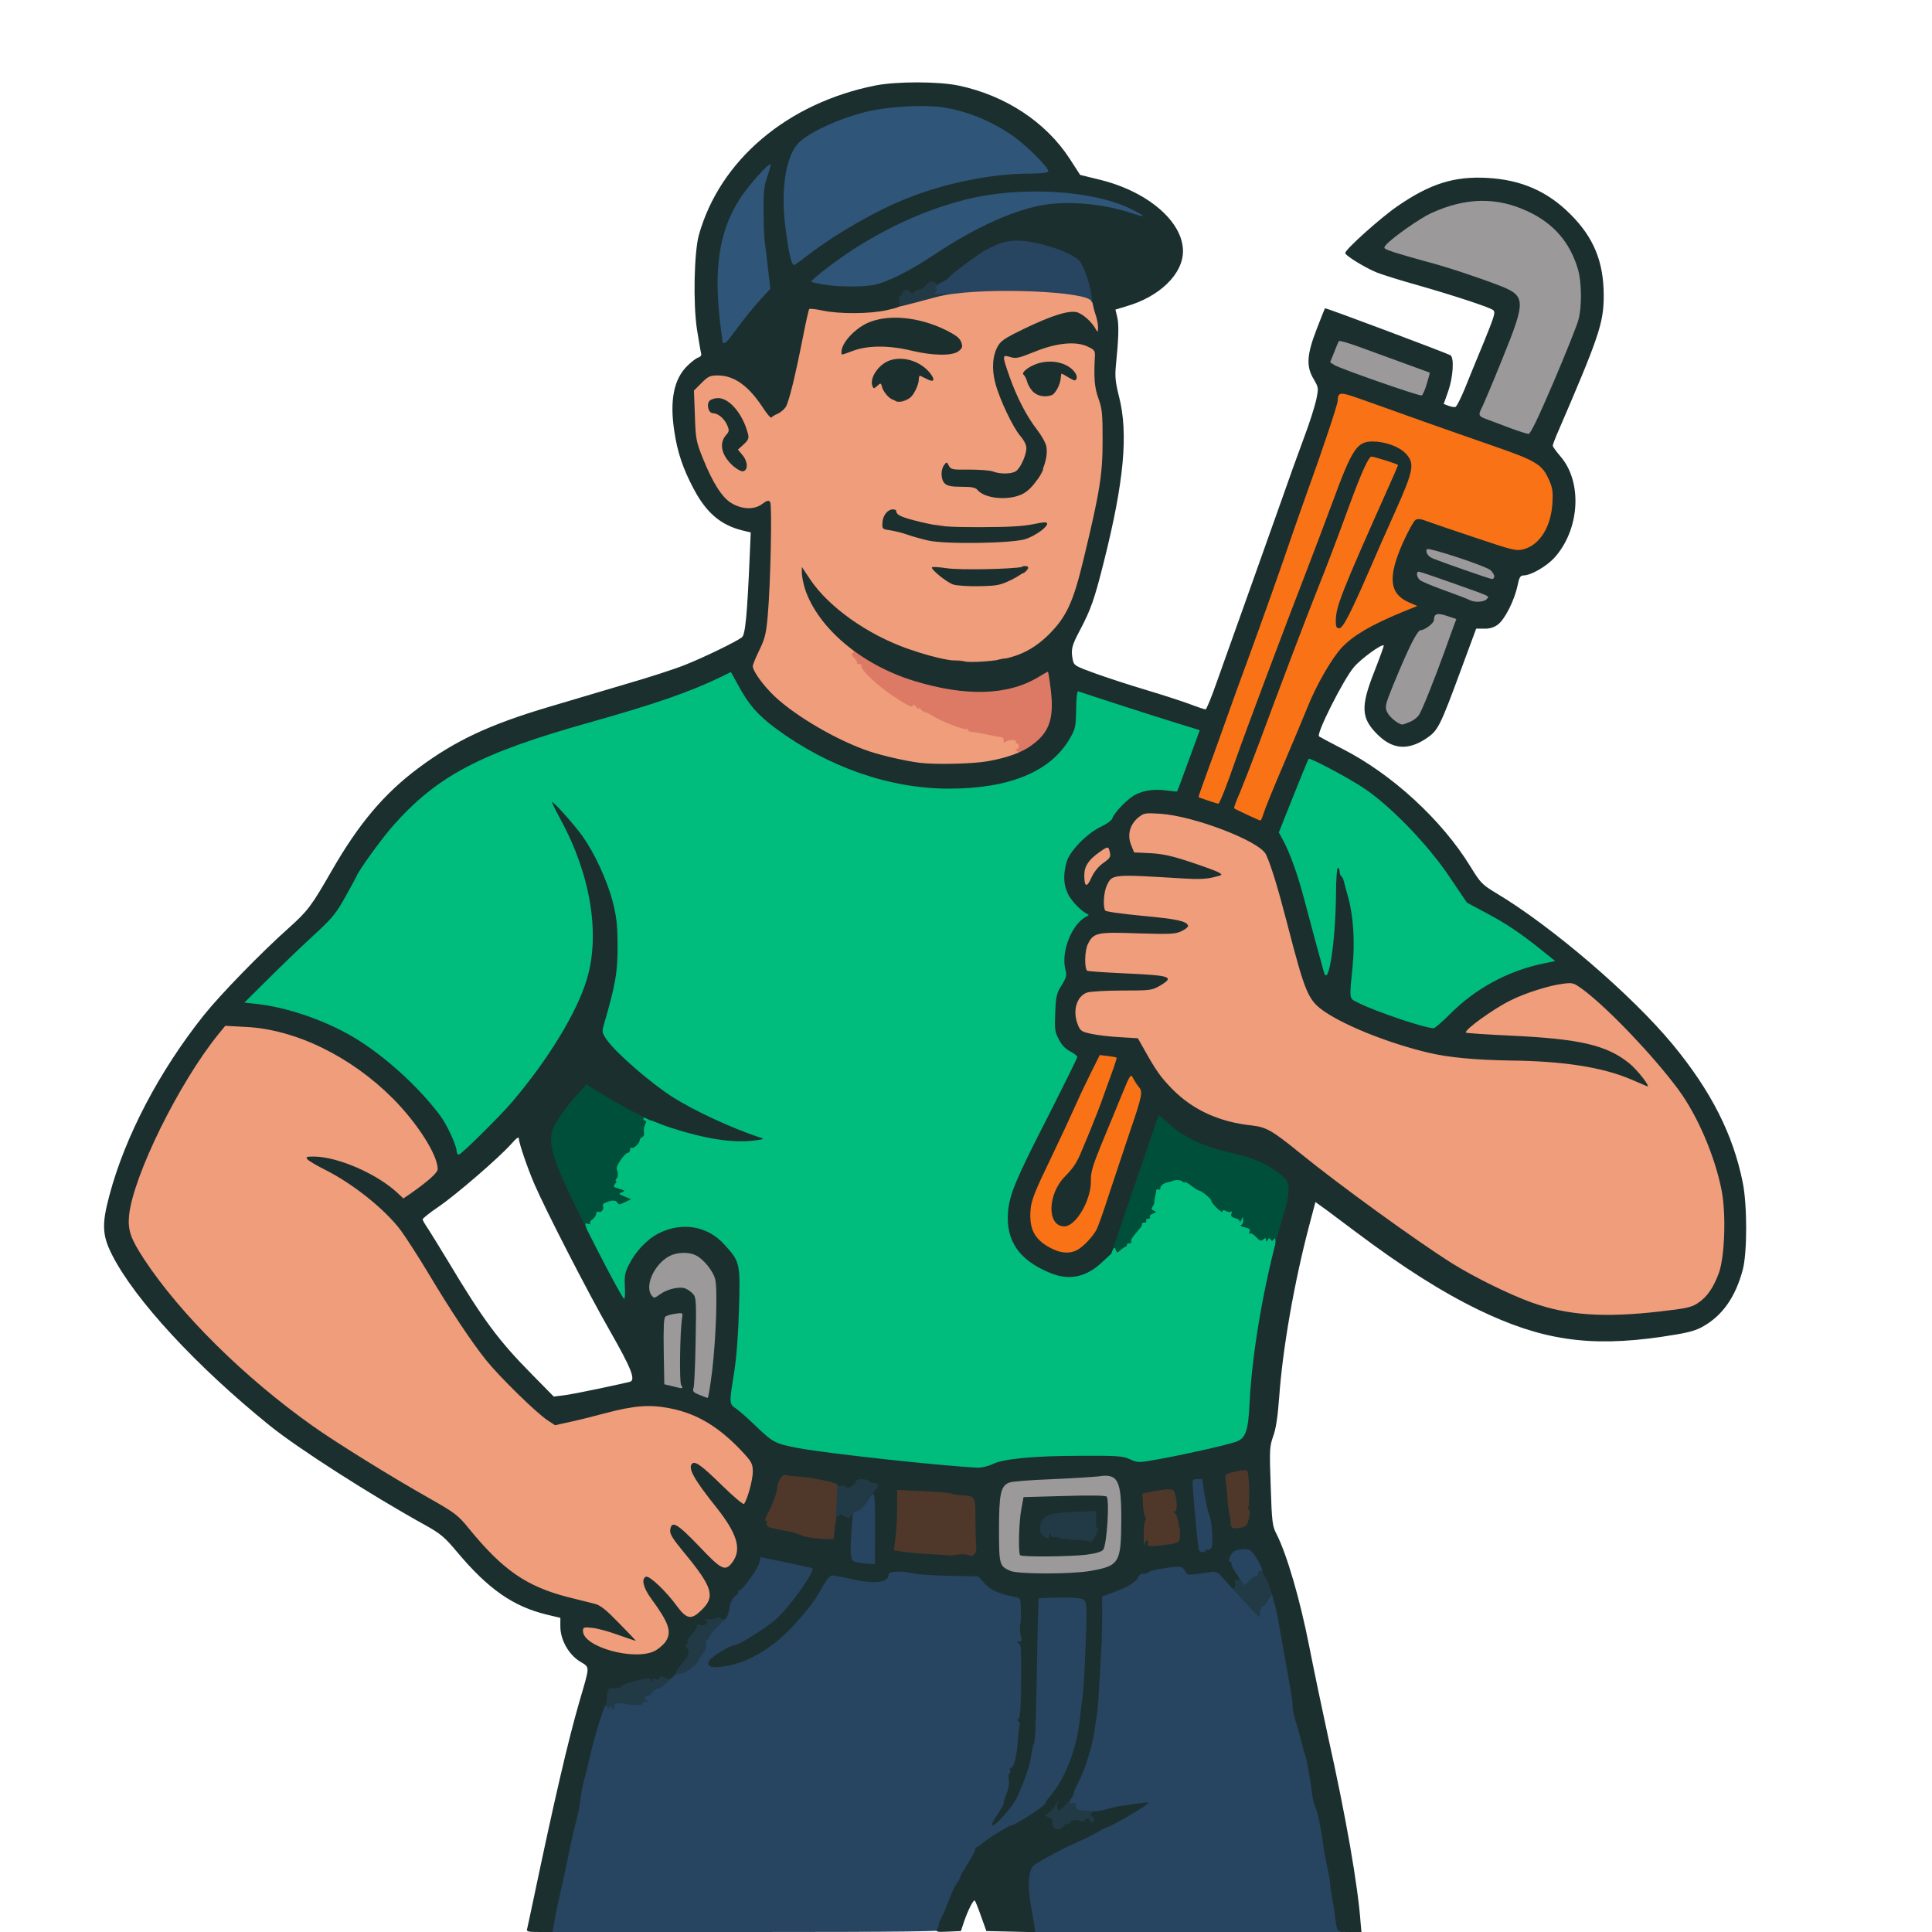 <svg xmlns="http://www.w3.org/2000/svg" version="1.0" viewBox="0 0 1024 1024">
  <g fill="#f09d7b">
    <path d="M322 878.1c-12.7-3.4-16-6.3-16-13.8V859l3.8.1c2 0 5.8.4 8.5.8 4.6.8 4.7.7 3-1.1-3.2-3.6-7.8-5.5-20.8-8.7-24.5-6.2-36.3-14.1-55.1-37.1-5.6-6.9-7.3-8.2-20.7-15.8-57.8-32.7-93.5-59.3-123.5-92.2-18.4-20-31.7-38.3-34.9-47.6-3.6-10.6.4-28.9 12-55.1 7.6-17.1 23.8-44.1 34.5-57.2l3.6-4.4 14 .6c16.8.6 26.5 3.1 42.4 10.7 14.5 7 27.1 15.9 38.2 27 15.1 15.1 23.9 30.1 24 40.7v5.2l-8.7 6.5c-9.9 7.4-14.3 8.5-17.9 4.5-3.6-4-23.1-15.9-26-15.9-.4 0 2.6 2.3 6.7 5.2 10.4 7.2 21 16.9 26.3 23.9 2.5 3.4 9 13.4 14.3 22.2 12.2 20.4 23.3 37.1 31.2 46.9 6.8 8.5 28.3 29.5 32.5 31.7 3 1.7 4.3 1.5 24.1-3.8 21.8-5.9 40.5-5.1 55.9 2.2 7.2 3.5 16.7 11.1 24.3 19.5l4.3 4.7-.1 8c0 5.7-.7 9.8-2.2 14-2 5.6-2.4 6-5.6 6.3-3.1.3-4.2-.4-11.4-7.5-8.2-8-7.7-6.8 2.8 6.2 6.2 7.7 8.8 14.6 8.3 22.2-.6 8.9-2.8 11.7-9.8 12.1-4.6.3-5.6 0-8.2-2.5l-3-2.8 3.1 4.9c2.7 4.3 3.1 5.9 3.1 11.9 0 6.7-.1 7.1-3.9 10.8-3.6 3.6-4.3 3.9-9.4 3.9-5.1 0-5.8-.3-8.2-3.2-1.5-1.9-2.2-2.4-1.6-1.1.6 1.2 1.4 4.8 1.7 8 .7 7.1-1.5 11.2-7.5 14.3-5.2 2.6-18.7 2.7-28.1.1zM825.5 698c-17.1-3.6-39.4-13.3-59-25.5-18.9-11.9-59.6-41.4-80.4-58.3-14.9-12.1-17.9-13.8-25.7-14.7-17.1-1.8-31.1-8.2-41.9-19.1-6.4-6.6-8.5-9.4-15.8-22.5l-2.6-4.6-9.8-.6c-5.4-.3-12.2-1.1-15.1-1.8-4.7-1-5.6-1.5-6.8-4.5-1.8-4.4-1.8-15.7.1-19.3 2.1-4.3 6-5.1 23.4-5.1 8.6 0 16.3-.4 17.1-1 2.4-1.5 0-1.8-18.4-2.4-9.2-.2-17.1-.8-17.4-1.1-.4-.4-.9-4.2-1-8.5-.3-5.9 0-8.7 1.3-11.4 3.1-6.5 5.1-6.9 27.5-6.1 12.7.5 19.9.4 20.3-.2.6-.9-7.2-2-30.3-4-4.1-.3-7.8-1.1-8.2-1.7-.4-.6-.8-4.4-.8-8.4 0-8.1 1.9-13.5 5.3-15.4 2-1 19.5-.7 41.7.7l7.5.5-10.5-3.7c-7.9-2.7-12.7-3.7-19.2-4.1l-8.7-.4-1.5-3.9c-3-7.5-1.4-16.2 3.6-20.5 3.2-2.6 3.4-2.6 14.8-2.1 9.4.4 13.5 1.1 22.5 4 21.8 6.8 34.3 12.8 36.5 17.6 2.7 5.8 6.3 17.6 11.1 36.1 9.9 38.2 11.2 41.3 20.6 47.6 12.6 8.4 38.5 18.2 59.1 22.4 7.7 1.5 16.8 2.3 36 3 28.5 1 40.9 2.2 51.2 4.9 7.9 2.1 8.2 1.2.8-2.5-11-5.6-25.1-8.1-52.3-9.4-11-.5-21.5-1-23.2-1-3.1 0-3.3-.2-3.3-3.8 0-3.2.6-4.3 4.3-7.3 15-12.4 33.9-20.5 50.4-21.6l8.2-.6 5.8 4.3c13.1 10 36.4 34.4 49.5 52 10.5 14 19.9 36.1 23.3 54.5 2.5 13.1 1.7 40.5-1.4 49-2.9 8-6.3 12.9-11.1 16.1-8.5 5.6-58.1 8.4-77.5 4.4z"/>
    <path d="M572.2 471.3c-1.4-3.5-.7-13.8 1.1-16.6 3-4.5 9.5-8.7 13.7-8.7 3.4 0 3.8.3 4.4 3.1 1.3 6.5.7 8.3-3.5 11.2-2.7 1.9-4.8 4.5-6.2 7.7-2 4.5-2.5 5-5.5 5-2.2 0-3.5-.6-4-1.7zm-87.7-64c-7.3-.9-19.5-3.7-26.5-6-16.8-5.6-38.9-18.4-50.4-29.2-12.5-11.9-14.2-18.3-8.1-30.6 4-8.2 5-15.9 6.1-49.7l.7-20.7-3.5 1.1c-4.7 1.4-13.4.3-18.2-2.5-4.7-2.7-9.9-11-15.2-24.1-3.6-8.9-3.7-9.4-4.2-25.4l-.4-16.2 4-4c3.9-4 4-4 11.6-4 11.6 0 19 4.5 26 15.7 1.4 2.4 3 4.3 3.5 4.3 3.6 0 6.6-9.5 12.9-41.5 3.2-16.3 2.6-15.7 15.6-13.1 13.7 2.9 23.3 1.9 44.1-4.3 12.6-3.8 23.6-5.2 43.5-5.8 19.5-.6 42.2.7 50.7 2.9 4 1 4.3 1.3 6.2 7.1 1.2 3.4 2.1 8.7 2.1 11.9v5.8h-3.5c-1.9 0-3.5-.4-3.5-1 0-.5-1.6-2.8-3.6-5-4.4-4.9-6.9-5.1-16.2-1.4-8.5 3.4-23.9 11-24.6 12.3-.4.5.7 1.2 2.2 1.6 2.1.4 5.2-.4 10.8-2.6 6.7-2.8 9.5-3.3 18.4-3.7 8.9-.3 11.2-.1 14.5 1.5l4 1.9-.3 9.7c-.2 8 .2 10.8 2 15.9 2.1 5.7 2.3 8.1 2.3 25.3-.1 16.8-.4 20.7-2.9 33-5.5 27.7-11.5 50.8-15.1 58.1-10.5 21.4-28.8 30.6-57.7 29-15.9-.8-33.4-5.4-47.3-12.3-6-3.1-19.5-11.9-25-16.5l-4-3.3 2.4 3.4c3.1 4.3 9.6 10.9 14.4 14.5 2.1 1.6 3.7 3.7 3.7 4.9 0 1.1.8 2.7 1.9 3.6 1 .9 2.1 2.5 2.5 3.7 1.5 4.7 20.1 18.4 24.9 18.4 1.5 0 2.7.5 2.7 1 0 .6.7 1 1.5 1s1.5.5 1.5 1c0 .6.7 1 1.5 1s3 1.1 5 2.5c3.9 2.6 13.5 6.5 16.1 6.5.8 0 2.4.5 3.5 1 1.8 1 13.1 3.5 21.2 4.7 4.2.6 5 2.2 4.5 9.3-.3 4-.6 4.4-4.3 5.7-8.3 2.9-20.7 4.3-35.9 4.2-8.3-.1-16.4-.4-18.1-.6zM528 306.5c3.2-1.2 2.4-1.3-10-1.3s-13.2.1-10 1.3c1.9.7 6.4 1.3 10 1.3 3.6 0 8.1-.6 10-1.3zm10.7-23.1c1.4-.6-4.6-.8-15.6-.6-14.7.3-19.8 0-29.6-1.8-6.5-1.1-12-1.9-12.2-1.7-.4.4 12.2 4 17.7 5.1 4.1.8 37.3-.1 39.7-1zm-63.9-6.1c-1-.2-1.8-.9-1.8-1.4 0-.6-.4-.7-1-.4-1.9 1.2-1 2.5 1.8 2.4 1.6-.1 2-.3 1-.6zm63.9-18.4c4.9-2.4 9.9-8.8 11.8-15.3 1-3.4 1-4.8 0-7.3-2.3-5.4-3.5-4.9-3.5 1.4 0 6.7-2.7 13.5-6 15.3-1.4.7-4.9 1-9.8.6-24.6-1.8-28.7-1.9-27.3-.2 1 1.2 3.2 1.6 8.6 1.6 5.5 0 7.6.4 8.6 1.7 1.9 2.2 6.7 4.2 10.3 4.3 1.6 0 4.9-.9 7.3-2.1zm-148-25.8 2.5-2-2.6-5.3c-1.5-2.9-2.3-4.4-2-3.3 1.8 5.4 1.6 8.6-.6 11-1.6 1.7-2 2.9-1.5 4.2.8 1.6.9 1.6 1.2-.4.3-1.3 1.6-3.2 3-4.2zm154-4.8c-.8-1-3.4-5.2-5.6-9.3-4.5-8.3-5.6-8.8-1.5-.7 2.7 5.4 7.1 11.7 8.1 11.7.3 0-.1-.8-1-1.7zm-162.1-12.8c-1-.8-2.4-1.1-3-.8-.6.4 0 1 1.4 1.4 3.6 1 3.7 1 1.6-.6zM533 205.4c-1-2.7-1.9-4.3-2-3.7 0 1.6 3.1 9.5 3.6 9 .2-.2-.5-2.5-1.6-5.3zm-53 1.6c2.4-2.4 4-6.2 4-9.5s-5.8-5-10.4-3.1c-4 1.7-7.7 5.6-5.3 5.6.9 0 1.9 1 2.2 2.3.9 2.8 4.4 6.7 6.2 6.7.7 0 2.2-.9 3.3-2zm77.5-4.1c.8-1.5 1.5-3.9 1.5-5.4 0-2-.5-2.5-2.5-2.5-2.7 0-9.5 2.5-9.5 3.5 0 1.5 3.2 6.5 4.7 7.3 2.3 1.4 4.1.5 5.8-2.9zm-53.4-19c2.8-1.5 1.5-2.7-6.5-6.4-9.8-4.5-20.9-6.8-27.5-5.5-6.1 1.1-11.8 3.9-14.9 7.3l-2.4 2.5 4.4-1c5.5-1.3 19.2-.3 28.8 2.1 8.6 2.2 15.3 2.6 18.1 1z"/>
  </g>
  <path fill="#9c999b" d="M532.5 835.6c-5.9-2.5-6-3-6-25 0-22.1.8-26 5.4-27.8 1.4-.6 11.2-1.4 21.6-1.8 10.5-.5 22.7-1.2 27.1-1.5 10.7-1 12.7-.4 15 4.2 1.7 3.3 1.9 6.1 1.8 21.8-.1 26.1-.8 27.3-16.3 30.1-10.2 1.8-44.4 1.8-48.6 0zm45.8-15.2c1.5-.4 3.2-1.5 3.8-2.5 1.3-2.5 2.4-21.5 1.3-22-.5-.2-9.2-.2-19.4.1l-18.5.5-1.2 6.5c-1.4 7.4-1.7 17.3-.5 18.5.8.8 30-.1 34.5-1.1zm-210.5-78.1c-2.1-.8-3.8-1.9-3.8-2.4s-1.1-.9-2.4-.9c-1.4 0-4.7-.5-7.4-1.1l-5-1.2-.4-20.1c-.4-15.9-.2-20.4.9-21.6.8-.9 3.9-1.6 8.3-1.8l7.1-.4-.6 10.8c-.3 6-.8 14.3-1 18.4-.3 4.1-.1 8.1.4 8.8 1.5 2.4 2.1-4.3 2.1-22.8 0-17.2-.1-17.7-2.3-19.8-3-2.9-5.6-2.8-10.1.3-4.6 3.1-10.1 3.4-11.6.6-1.7-3.3-1.2-12.8.9-16.9 2.3-4.5 6.6-8.7 10.4-10.1 4.1-1.6 15.3-1.4 18.6.3 4.2 2.2 8.9 8.1 10.2 12.8 1.5 5.6.6 35.4-1.7 54.6l-1.7 14.2-3.6-.1c-2 0-5.3-.7-7.3-1.6zm369-356.9c-3.5-1.8-5.8-6.2-5.8-10.9 0-3.6 5.1-17 13.1-34.2 2.9-6.4 4.8-9.3 5.9-9.3 2.6 0 6.7-3.6 7.4-6.5.5-2.1 1.2-2.5 4.4-2.5 2.1 0 5.9.7 8.5 1.6 4.2 1.4 4.7 1.9 4.7 4.5 0 1.6-1.3 6.4-2.9 10.7-1.6 4.2-3.9 10.4-5.1 13.7-4.2 11.7-10.4 27-11.9 29.4-3 4.7-12.7 6.6-18.3 3.5zm39.1-64.4c-.9-.5-6.9-2.8-13.3-5.1s-12.4-4.8-13.2-5.6c-.8-.8-1.4-3.3-1.4-5.9V300h3.8c2.2 0 6.5.9 9.7 2 3.2 1.1 6 1.8 6.2 1.6.2-.2-2.5-1.3-5.9-2.6-3.5-1.2-6.9-2.7-7.5-3.2-.7-.6-1.3-3.2-1.3-5.9 0-4.8.1-4.9 3-4.9 4.3 0 34.7 10 37 12.3 1.4 1.2 2 3.1 2 6.2 0 4.5 0 4.5-3.5 4.5-2 0-7.6-1.4-12.6-3.1-5-1.7-9.3-2.9-9.5-2.6-.2.2 4.6 2.2 10.8 4.4 11 3.9 11.3 4 11.6 7.2.5 4.9-1.1 6.1-8.2 6.1-3.3 0-6.8-.5-7.7-1zm22.1-90.9c-4.1-1.6-9.6-3.6-12.2-4.6-4.6-1.6-4.8-1.8-4.8-5.6 0-2.2.6-5.3 1.4-6.8 3.6-6.9 19.6-48 19.6-50.2 0-4.7-3.3-6.5-26-14.2-7.4-2.5-18-5.8-23.5-7.2-5.5-1.5-12.8-3.6-16.2-4.7-6-2-6.3-2.2-6.3-5.3 0-3.7 3.1-6.9 14-14.6 8.2-5.9 11-7.3 20.5-10.4 16-5.2 33.7-4.3 48.2 2.5 13.8 6.4 22.5 16.5 26.7 30.9 2 6.8 2.1 25.5.2 32.6-.7 2.8-6.6 17.5-13.1 32.8L814.6 233h-4.5c-2.5-.1-8-1.4-12.1-2.9zm-69.9-24.6c-11.8-4.2-22.6-8.2-23.9-9.1-2.1-1.4-2.4-2.2-1.9-5.8.2-2.2 1.4-6.3 2.6-9l2.1-4.9 4.3.6c2.3.2 14 4.1 26 8.6 12 4.4 22.2 8.1 22.7 8.1 1.5 0 1.1 6.9-.8 13-1.7 5.4-1.8 5.5-5.7 5.7-2.8.2-10.5-2-25.4-7.2z"/>
  <path fill="#dd7a66" d="M536.6 401.1c-.3-.5.4-1.1 1.7-1.5 1.8-.5 2-.8.7-1.6-1-.6-1.1-1-.2-1 .6 0 1.2-.7 1.2-1.5s-.5-1.5-1.1-1.5c-.5 0-.8-.4-.5-.9.8-1.3-4.8-1-5.6.3-.5.7-.8.5-.8-.6 0-1-.3-1.9-.7-1.9-3.1-.5-5.5-1-10.3-2-3-.6-6.1-1.1-6.7-1.1-.7-.1-1.3-.5-1.3-1s-.4-.7-.9-.4c-1.1.7-13.9-4.4-17.9-7-1.5-1-3.3-1.9-4.1-2-.8-.2-1.8-.9-2.2-1.6-.5-.7-.9-.8-.9-.3 0 .6-.7.1-1.5-.9-.8-1.1-1.5-1.5-1.5-.8 0 1.7-2.5.5-11-5.1-8.2-5.5-17.4-14.3-16.5-15.8.4-.5-.2-.9-1.1-.9-1 0-1.5-.3-1.2-.6.4-.3-.3-1.5-1.5-2.7-1.4-1.4-1.7-2.2-.8-2.5.9-.3.9-.7 0-1.8-2.2-2.7 4.9-1.6 9.4 1.5 16.9 11.6 48.3 19.8 65.2 17.1 8.6-1.4 14.9-3.5 20.8-7.1 2.7-1.7 6.1-2.9 8.1-2.9h3.4l1.2 10.3c2.4 19.4-.3 27.9-11.4 35.5-4.7 3.1-10.8 4.3-12 2.3zM494 280c0-2.1 1.6-2.5 5.8-1.4 3.9 1.1 2.7 3.4-1.8 3.4-3.3 0-4-.3-4-2z"/>
  <path fill="#f97316" d="M553.9 664.5c-5.7-3-9.6-7.5-10.5-12.1-.3-1.9-.4-7.3-.2-11.8.4-8.1.7-8.8 10-28.2 5.3-10.9 11.4-24 13.6-29 2.2-5 6.1-13.2 8.6-18.2 5.1-10.1 4.5-9.7 14.4-8.6 5 .7 5.2.8 5.2 3.8 0 3.7-.6 5.7-5.9 20.1-2.2 6-3.9 11.1-3.7 11.2.2.2 2.7-5.5 5.6-12.7l5.2-13h3.4c1.9 0 3.4.5 3.4 1.2 0 .6 1.1 2.6 2.5 4.4 4.1 5.3 3.5 10.5-3.6 31.1-3.3 9.8-8.3 24.8-11.1 33.3-2.7 8.5-5.7 16.9-6.5 18.5-2 3.9-7.1 9.3-10.5 11.1-4.4 2.3-14.5 1.7-19.9-1.1zm14.3-22.4c4.3-5.1 6.8-12.2 6.7-19.1 0-4.7-.2-5.2-1.2-3.6-.7 1-3.1 3.8-5.5 6.1-6.4 6.5-9.3 15.3-6.2 19 1.8 2.2 2.5 1.9 6.2-2.4zm89.6-207.4c-6.2-2.8-6.8-3.3-6.8-6.1-.1-2.6-.2-2.8-1.1-1.3-1.3 2.2-5.6 2.2-12.6 0-4.9-1.5-5.3-1.9-5.3-4.8 0-1.7 2.1-8.7 4.6-15.6 2.5-6.8 7-19.1 9.9-27.4 2.9-8.2 8.5-23.8 12.5-34.5 7.2-19.8 15.2-42 23.9-67.5 2.7-7.7 6.1-17.4 7.6-21.5 4.4-11.9 15.4-45.2 16-48.2.5-2.5 1-2.8 4.3-2.8 2 0 7.5 1.4 12.2 3.1 28.2 10.1 57.8 20.6 72.9 25.8 20.7 7.2 24.4 9.3 27.7 16.4 2 4.3 2.4 6.8 2.4 14.4 0 10.2-1.6 16.6-5.9 22.5-3.6 5.1-7.3 7-14.5 7.5-5.6.4-8.1-.3-29.6-7.5-12.9-4.4-23.8-7.8-24.1-7.6-1.2.7-9.7 21-10.4 24.5-.8 4.8 2.3 9.5 8 12 4 1.8 4.5 2.4 4.5 5.2 0 3-.4 3.3-6.3 5.6-15.4 5.9-27.1 12.6-33.4 19.2-5.4 5.7-13.6 20-18.2 31.5-2.4 6-8.4 20.2-13.2 31.5-4.9 11.4-9.4 22.5-10.1 24.8-1.2 3.8-1.5 4.1-4.8 4-1.9 0-6.5-1.5-10.2-3.2zm6.6-44.1c3.7-9.8 6.5-18 6.3-18.2-.6-.6-13.7 34.3-13.7 36.4 0 1.6 1.5-2 7.4-18.2zm17-45.1c5.2-13.8 11.3-29.7 13.6-35.5 5.6-13.9 9.9-25.1 17.1-44.9 3.3-9 6.9-18.2 8-20.3 1.1-2.1 1.7-3.8 1.4-3.8-1.1 0-6 11.2-12.1 27.8-3.6 9.7-9.7 25.8-13.5 35.7-8.6 22.2-24.9 65.5-24.9 66.3 0 1.7 1.8-2.6 10.4-25.3zm42.5-49c0-.5-.6.1-1.4 1.5-.8 1.4-1.4 3-1.4 3.5 0 .6.6-.1 1.4-1.5.8-1.4 1.4-2.9 1.4-3.5zm15-34c0-.5-.6.1-1.4 1.5-.8 1.4-1.4 3-1.4 3.5 0 .6.6-.1 1.4-1.5.8-1.4 1.4-2.9 1.4-3.5zm5-11c0-.5-.6.1-1.4 1.5-.8 1.4-1.4 3-1.4 3.5 0 .6.6-.1 1.4-1.5.8-1.4 1.4-2.9 1.4-3.5zm-5.2-11c-3-2.2-11.3-3.8-13.4-2.6-1.5.9-1.1 1.1 2.2 1.1 2.2.1 5.8.7 8 1.5 5.2 1.7 5.3 1.7 3.2 0z"/>
  <path fill="#00bc7d" d="M501.5 779.9c-26.6-2.3-63.3-6.4-76.5-8.5-16.1-2.6-17.8-3.4-26.6-11.8-4.3-4.2-9.4-8.7-11.1-9.9-3-2-3.3-2.7-3.3-7.2 0-2.7.9-10.8 2-18 1.1-7.1 2.3-21.1 2.7-31 .7-20.9.4-21.9-7.9-31-3.9-4.3-6.1-5.8-11.1-7.4-5.6-1.9-6.7-2-11.2-.8-9.4 2.5-17.3 9.4-22.4 19.5-1.9 3.7-2.1 5.3-1.5 11.3l.7 6.9h-3.7c-4.4 0-4.3.1-16.1-23.2-9.6-18.9-10.4-22.2-5.5-25 1.7-.9 3-2.4 3-3.3 0-.8.7-1.5 1.5-1.5s1.5-.7 1.5-1.6c0-1.9 2.8-4.3 5-4.4 1.2 0 1.6-1.8 1.8-8.7.3-7.5.6-9.1 3-12.4 1.5-2.1 3.3-3.9 4-3.9.6 0 1.2-.6 1.2-1.4 0-.7.9-1.6 2.1-1.9 1.1-.3 2.3-1.5 2.6-2.6.3-1.2.9-2.1 1.4-2.1.5 0 .9-2.5.9-5.5 0-5.5 0-5.5 3-5.5 1.7 0 4.3.6 5.8 1.4 1.5.8 7 2.8 12.2 4.5 18.5 6 33.2 8.4 21 3.4-7.2-2.9-16.8-7.8-24.5-12.6-11.5-7.1-29.5-22.3-35.7-30-4.1-5.3-4.8-9-2.7-15.7 10.1-33.5 9.6-52.6-2.2-77.9-4.4-9.6-6-11.4-3.4-4.1 6.9 19.6 7.9 46.6 2.4 64.5-4.3 14.2-16.1 34.9-29.5 52.1-10 12.8-11.4 14.4-24.9 28.2-11.6 11.8-12.2 12.2-16.3 12.2-3.5 0-4.2-.3-4.2-2 0-2.8-5.2-14.1-8.7-18.7-8-10.8-16.8-19.8-28.3-29-12.6-10.1-22.5-16-35.7-21.5-10.7-4.3-28.3-8.8-35-8.8-4.3 0-4.3 0-4.3-3.6 0-3.3 1-4.7 11.8-15.3 6.4-6.4 17.1-16.6 23.7-22.7 10.7-9.8 12.6-12.2 17.5-21 3-5.4 5.7-10.3 5.9-10.9 1.3-3.3 13.3-19.9 19.3-26.7 23.5-26.6 46.3-38.6 104-54.8 36-10.1 49.8-14.9 68-23.4 11.4-5.3 12.5-5.1 17 3.7 4.9 9.4 10.4 15.7 20.1 22.8 30.7 22.8 68.1 34.4 100 31.1 6.2-.7 13.9-1.9 17.2-2.7 14.2-3.6 26.4-12.4 32.7-23.4 3-5.2 3.2-6.1 3.1-15.3V363h2.6c1.4 0 12.3 3.1 24.1 6.9 11.8 3.8 26.8 8.6 33.3 10.6 11.3 3.5 11.7 3.7 11.7 6.4 0 2.2-6.5 21.6-11.5 34.4-.7 1.6-1.6 1.8-9.4 1.2-7.6-.6-9.2-.5-12.7 1.3-4.3 2.2-11.8 9.7-12.8 12.9-.4 1.1-2.9 3-5.9 4.4-2.9 1.3-7.9 5.1-11.3 8.5-5 4.9-6.4 7-7.3 11.2-1.1 4.5-1 5.5.7 9.4 1.8 4.1 8.2 10.8 10.2 10.8.6 0 1 1.7 1 3.8-.1 3.1-.6 4-3.3 5.7-3.8 2.4-8.8 11.7-8.9 16.6-.1 1.9.2 5.4.6 7.9.7 4 .5 5.1-2.3 9.6-4.5 7.2-5.3 16.9-1.9 23.3 1.5 3 3.6 5.1 6.1 6.4 6.6 3.4 5.9 5.6-11.3 39.4-15.7 30.6-20.3 40.9-21.5 48.1-2 12.3 6.6 23.7 22.7 30.1 5.5 2.2 5.8 2.2 10.7.6 5.3-1.7 14.5-9.2 15.6-12.5.5-1.4 1.5-2 3.7-2 3 0 4.5-1.2 7.8-6 .8-1.2 2.1-2.8 2.8-3.6.6-.7 1.2-1.6 1.2-2 0-.3.9-1.5 2.1-2.5 1.2-1 2.8-4.7 3.9-8.9 2.2-8.4 5.2-11.6 11.8-12.6 6-.9 10.6 0 14.5 3 1.9 1.4 3.7 2.6 4.1 2.6 1.3 0 6.6 4.4 6.6 5.5 0 1.8 3.7 4.4 7.4 5.1 2.1.3 3.6 1.2 3.6 2 0 .9 1.1 1.4 3 1.4 2.7 0 3 .3 3 3 0 2.3.4 3 2 3 1.1 0 2 .4 2 .9 0 2.4 3.4 4.1 8.1 4.1h4.9v4.6c0 2.5-.9 8-1.9 12.2-5.6 22.2-10.7 55.6-11.8 76.9-.7 14.6-2 18.5-7 20.4-8.5 3.2-46.8 10.9-54.5 10.9-2.8 0-6.3-.8-8.1-1.7-6.8-3.7-58.3-1.6-66.8 2.8-4.2 2.1-9.7 2.3-27.4.8zM747 545.6c-9.7-2.6-23.2-7.6-29.9-11l-4.6-2.3v-5.4c.1-3 .6-10.2 1.2-16 1.1-10.5.4-23.4-1.6-30.4-.8-2.5-.9-1.7-1 4-.1 8.1-1.7 22.7-3.2 30.3-1 5.2-1.1 5.2-4.9 5.2-2.7 0-3.9-.5-4.3-1.7-1.9-6.8-7.4-27-10.3-38.1-3.5-13.6-8-26.1-11.5-32-3.2-5.5-2.4-9.2 5.9-29.9l7.7-19.3h3.5c4.3 0 19.7 7.6 31.9 15.7 13.8 9.2 33.7 29.7 45.2 46.8l9.4 13.9 9.5 5.1c11.1 5.9 18.9 11.1 29.4 19.6 6.7 5.3 7.6 6.5 7.6 9.4 0 3.1-.2 3.3-4.6 4-2.6.3-8.1 1.8-12.3 3.2-15.5 5.2-27.6 12.7-38.8 24-6.8 6.8-7.5 7.3-11.5 7.3-2.4-.1-8.1-1.1-12.8-2.4z"/>
  <g fill="#2f5579">
    <path d="M379.6 181.8c-1.3-7.1-2.6-22.8-2.6-31.8 0-25.6 6.9-44.3 22.1-60.4 4.7-4.9 5.9-5.6 9.1-5.6 3.6 0 3.8.2 3.8 3 0 1.7-.8 5.6-1.9 8.8-3 9.1-3.2 13.3-1.6 28.4.9 7.9 1.9 18.3 2.2 23.1l.6 8.8-3.9 4.2c-4.6 4.9-10.4 12.1-15.8 19.5-3.4 4.7-4.1 5.2-7.6 5.2s-3.8-.3-4.4-3.2zm53.2-28.1c-5.7-1-5.8-1.1-5.8-4.5 0-3.7.2-4 11.5-12.5 20.1-15.4 46.2-27.8 71.4-34.2 29.1-7.3 72.7-4.8 92.9 5.4 5.9 3 6.2 3.3 6.2 6.7v3.6l-4.2-.5c-2.4-.2-8.3-1.7-13.3-3.2-8.1-2.5-10.6-2.8-24-2.9-14.4-.1-15.4 0-24.1 3.1-14.7 5.1-29.7 12.9-45.9 23.7-12.6 8.4-24.5 14.3-31.4 15.6-6.7 1.2-25.6 1.1-33.3-.3z"/>
    <path d="M416 140.3c-.5-2.1-1.7-9.2-2.6-15.8-3.1-23.1-.2-44.6 6.9-51.8 6.2-6.1 24.7-14.3 39.2-17.3 10-2 34.4-2.9 43.3-1.5 18.6 2.9 36 12.1 50 26.4 5.9 5.9 6.3 6.7 6 10.3l-.3 3.9-12.5.6c-24.4 1.2-41.7 4.8-62.2 13-16.1 6.4-36.3 17.9-51.7 29.5-6.4 4.8-9.3 6.4-11.7 6.4-3 0-3.4-.4-4.4-3.7z"/>
  </g>
  <path fill="#004f3b" d="M587.7 664.4c-1.7-1.8 0-8.3 10.2-38.1 6-17.5 11.5-33.3 12.1-35.1 1-2.7 1.7-3.2 4.4-3.2 2.1 0 4 .8 5.2 2.1 1 1.2 5 4.4 8.8 7 7.3 5.1 17.6 9 32.9 12.4 5.5 1.2 9.6 2.8 14 5.7 10.5 6.9 10.7 7.2 10.7 15.2 0 7.3-5.2 28.3-7.5 29.8-1.8 1.4-2.5.8-2.5-1.9 0-2-.3-2.4-.9-1.4-.6 1-1 1-1.6.1-.6-.9-1-.9-1.6.1-.7 1.2-.9 1.2-.9 0 0-1.1-.3-1.1-1.5-.1s-1.9.7-3.8-1.4c-1.3-1.4-2.8-2.2-3.2-1.8-.5.4-.6 0-.2-.9.4-1.3-.2-1.9-2.6-2.4-1.8-.4-2.6-.9-1.9-1.2.6-.2 1.2-1.4 1.1-2.6 0-2.1-.1-2.1-.9-.2-.5 1.1-.9 1.5-.9.9-.1-.7-1.2-1.5-2.6-1.8-1.8-.5-2.3-1.1-1.8-2.4.3-.9.3-1.4-.2-1-.4.4-1.6.3-2.6-.3-1.4-.7-1.9-.6-1.9.2 0 1.5-5.9-4.2-6-5.7 0-1-5.3-5.4-6.6-5.4-.4 0-2.2-1.1-4.1-2.6-1.8-1.4-3.3-2.2-3.3-1.8 0 .3-.6.2-1.3-.4-1.1-.9-3.8-1-5.7-.1-.3.1-.9.3-1.5.4-2.6.5-4.5 1.8-4.5 3.2 0 .8-.4 1.1-1 .8-.5-.3-1-.3-1.1.2 0 .4-.3 1.7-.5 2.8-.3 1.1-.6 2.7-.6 3.5 0 .8-.5 2.1-1 2.7-.7.9-.5 1.5.7 2 1.6.6 1.6.7-.4 1.5-1.2.4-1.9 1.2-1.6 1.8.3.5-.1 1-1 1s-1.3.5-1 1c.3.6-.1 1-.9 1-.9 0-1.5.3-1.3.8.1.4-.4 1.4-1.1 2.2-4.2 4.9-5.1 6.3-4.6 7.1.3.5-.2.9-1 .9-.9 0-1.5.3-1.3.8.1.4-.2.8-.8 1-.5.2-1.8 1-2.7 1.9-1.6 1.4-1.8 1.4-2.4-.2-.6-1.6-.8-1.5-1.9.4-.6 1.2-1.4 1.8-1.8 1.5zm-283.6-17.2c-1.3-2.6-5.1-10.8-8.4-18.2-5.3-11.9-6-14.4-6.4-21.6-.3-5-.1-9.6.7-11.8 1.2-3.8 7.3-12.4 13.8-19.3 5.5-6 7.8-5.8 20.3 1.7 5.4 3.3 11.8 6.9 14.2 8.1 4.5 2.3 7.7 5.1 7.7 6.9 0 1.3-.6 1.3-3.1 0-1.3-.7-1.9-.7-1.9 0 0 .5.5 1 1 1 .7 0 .7.7-.1 2.1-.6 1.2-.8 3-.6 4.1.3 1.1 0 2.1-.9 2.5-.8.3-1.4 1.1-1.4 1.8 0 1.6-3.5 4.7-4.3 3.8-.4-.3-.7.1-.7 1s-.6 1.7-1.2 1.7c-1.6 0-6.4 7-5.9 8.4.8 2.6.8 4.2-.2 5.4-.5.6-.6 1.2-.2 1.2.4 0 .2.7-.5 1.5-1 1.2-.9 1.6.4 2 5.2 1.6 5.2 1.7 3.1 2.5-1.8.7-1.6.9 1.5 2.2l3.5 1.4-3.3 1.6c-2.8 1.4-3.3 1.4-4 .2-.8-1.4-3.1-1.4-6.4.1-1 .4-1.6 1.1-1.3 1.5.9 1.5-.6 3.9-2.1 3.3-.8-.3-1.4.1-1.4 1s-.9 2.2-2 3c-1.1.8-1.7 1.7-1.2 2.2.4.4-.1.5-1.1.2-1.5-.6-1.7-.3-1.2 1.3s.2 2-1.7 2c-1.7 0-2.9-1.2-4.7-4.8z"/>
  <g fill="#274460">
    <path d="M290 1021.2c0-2.6 1.6-10.6 5.6-28.2.8-3.6 2.1-10.1 3-14.5.8-4.4 2-9.4 2.5-11.2.6-1.8 2.1-8.8 3.4-15.5 2.8-15.2 5.7-27.3 9.8-40.4l3.1-10.1 6.2-1.2c3.4-.7 7.6-1 9.3-.6 2.5.5 3.5.1 7.2-3.4 2.3-2.3 4.9-4.1 5.8-4.1.9 0 3.3-1.8 5.5-4 2.1-2.2 4.7-4 5.7-4 2.9 0 8.4-3.8 10-6.7.8-1.6 2-3.4 2.7-4.1.6-.7 1.2-2.6 1.2-4.1 0-3.1 2.3-6.4 8.2-12 3-2.7 4.1-4.6 4.5-7.7.3-2.7 1.5-5.1 3.4-7 5.2-5.1 11.7-14.3 12.4-17.4.5-2.3 1.2-3 2.9-3 1.9 0 19.9 3.4 29.4 5.5 1.8.4 2.2 1.2 2.2 4.3.1 3.3.2 3.5 1.4 2 1.7-2.3 8.1-2.4 17.2-.2 8.9 2 13.6 1.6 14.9-1.4 1-2.2 1.3-2.3 10-1.8 5 .3 16.8.8 26.3 1.2l17.4.6 3.5 3.9c3.3 3.7 7.6 5.6 16.4 7.3 2.5.5 2.6.9 3.2 8.8.7 9.9.3 55.8-.6 67.8l-.7 8.5 1.4-6.5c1-4.5 1.7-17.6 2.2-42.1l.7-35.6 8.9-.7c10.6-.8 20.3.1 21.9 2.1 2.7 3.2-.8 63.1-4.7 79.8-1.7 7.5-1 8.4 1.1 1.3 2.9-9.5 5.3-33.5 6.1-59l.6-24.6 6.2-2.3c7.5-2.8 12.3-5.8 13-8.1.2-1.1 1.4-1.8 3-1.8 1.4 0 2.6-.4 2.6-.8 0-.9 14.2-3.2 19.8-3.2 2.1 0 4 .7 5 1.9 1.5 1.7 2.6 1.9 9.3 1.4l7.7-.5.6-5c.6-4 1.1-5.1 3.2-5.8 3.6-1.4 13.3-1.2 14.8.3 5.9 6 7.3 14.8 3 18.2-1.4 1.1-3.4 2.8-4.5 3.8-1 .9-2.7 1.7-3.6 1.7-1.4 0-1.2.4.7 2.5 3.2 3.4 5.9 3.2 7.3-.5 1-2.7 1.6-3.1 4.6-2.8 3.3.3 3.6.6 4.8 5.3.8 2.8 1.8 7.5 2.3 10.5.8 5.6 2.6 15.5 5.5 31.5.9 5 2 11.5 2.5 14.5.9 6 4.5 20.3 6 23.5.7 1.8 2.4 11.2 3.7 21.5.3 1.9 1 4.9 1.8 6.5.7 1.7 1.8 6.4 2.5 10.5.6 4.1 2 12 3 17.5 1.9 10.4 4.4 26.2 5.5 35.3l.7 5.2h-167l-1.4-7.2c-.7-4-1.3-12.1-1.3-17.9 0-8.8.3-11 1.8-12.7 1-1 7.9-4.9 15.5-8.6 7.5-3.7 14.6-7.3 15.7-7.9 1.1-.6 4.8-2.5 8.2-4.2l6.1-3-10.9.3c-10.5.4-11.1.3-11.6-1.7-.3-1.1-1.2-2.1-2-2.1-1.2 0-1.4-1-1.1-4.2.3-2.4.8-5.2 1.3-6.3.8-1.8.7-1.9-.8-.6-.9.7-1.7 1.8-1.7 2.3 0 .6-1.3 2.6-3 4.5-1.6 1.8-3 3.7-3 4.2 0 1.2-9.6 7.4-20.4 13.1-5.5 2.9-11.1 6.3-12.5 7.6-1.4 1.3-2.9 2.4-3.3 2.4-.5 0-.8.5-.8 1.1 0 .7-1.8 4-4 7.5s-4 6.8-4 7.2c0 .5-.8 2-1.8 3.3-1 1.3-2.9 5.3-4.2 8.9-1.3 3.6-3 7.6-3.7 9-.7 1.4-1.3 3.1-1.3 3.8 0 .9-21.8 1.2-105.5 1.2H290v-2.8zm253-90.1c0-3.2-.6-2.4-1.4 1.9-.4 2.5-.3 3.1.4 2 .5-.8 1-2.6 1-3.9zm-150.2-54.2c6.5-2.8 17.3-10.2 21.2-14.5l3.5-3.9-3.6 3.3c-4.2 3.8-19.7 13.2-21.9 13.2-.8 0-3.3 1.2-5.5 2.6-3.8 2.3-3.8 2.4-1 1.8 1.7-.4 4.9-1.5 7.3-2.5z"/>
    <path d="M451.2 831.3c-4.3-.8-4.6-4-2.6-27 .5-5 .9-6.3 2.3-6.3 1.7 0 3.7-1.9 6.6-6.4 1.4-2.1 2.5-2.6 5.6-2.6h3.9v43l-6.7-.1c-3.8-.1-7.8-.4-9.1-.6zm181.5-6c-.4-.3-.7-2.6-.7-4.9 0-2.3-.4-5.4-.9-6.7-.5-1.3-1.3-9.2-1.7-17.5l-.7-15 4.7-.7c6.7-1 7.3-.6 8.1 7.2.4 3.7 1.3 8.6 2.1 10.8.8 2.2 1.7 8.5 2.1 14.1.6 9.8.5 10.1-1.8 11.7-2.3 1.7-9.9 2.3-11.2 1zm-54.3-665.7c-2-5.2-54.4-7.4-77.4-3.2-4.7.9-8.6 1.6-8.7 1.6-.2 0-.3-1.9-.3-4.2 0-3.9.4-4.6 3.8-6.7 2-1.4 4.2-3 4.7-3.6 2-2.2 14.1-11.2 18.5-13.7 2.5-1.4 7.1-3.4 10.3-4.4 5.1-1.6 6.9-1.7 15.5-.7 10.6 1.3 20.3 4.1 26.9 8 3.6 2.1 4.6 3.4 6.8 9.4 1.5 3.8 2.9 9.6 3.2 12.9.5 5.2.3 6-1.1 6-.9 0-1.9-.6-2.2-1.4z"/>
  </g>
  <path fill="#4f382a" d="M494 827.3c-3.6-.2-10.3-.8-14.9-1.4l-8.4-1.1.7-9.7c.3-5.3.6-13.8.6-18.8V787h10.5c11.6 0 29.3 1.6 34.1 3.1l3.1 1 .6 16.6c.4 9.8.3 17.3-.3 18.3-1 1.9-5 2-26 1.3zm108.8-15.7c-.1-6.9-.2-15-.3-17.8v-5.3l6.5-1.1c3.6-.7 8.6-1.2 11.2-1.3 4.3-.1 4.7.1 5.7 3 .6 1.8 1.1 4.9 1.1 7 0 2.1.5 6.9 1.2 10.6.6 3.8.8 8.4.5 10.3-.7 3.5-.8 3.6-7.5 4.8-3.7.6-9.3 1.5-12.4 1.8l-5.8.7-.2-12.7zM422.4 817c-2.2-.9-6-2.1-8.5-2.5-7.6-1.1-10.7-2.4-11.3-4.8-.9-3.6-.7-7.1.7-9.2 1.9-3 5.4-12.5 6.1-16.6 1-5.9 2.2-6.3 13.4-5 5.3.7 13 1.9 17.1 2.8l7.4 1.6-.7 12.1c-.4 6.6-.9 14.7-1.3 17.9l-.6 5.7-9.1-.1c-6.5 0-10.3-.6-13.2-1.9zm225.8-13.7c-.6-5.4-1.4-13.2-1.8-17.4l-.6-7.5 5.3-1.3c3-.7 7.2-1.1 9.4-.9l4 .3.7 11c1 14.5.1 23.2-2.3 24.5-1 .6-4.4 1-7.6 1h-5.9l-1.2-9.7zM503 352c0-1.6.7-2 3.3-2 4.7 0 7.7 1 7.7 2.6 0 1-1.5 1.4-5.5 1.4-4.8 0-5.5-.2-5.5-2zm24-.4c0-.7 1-1.6 2.3-2 4.1-1.1 5.7-.7 5.7 1.4 0 1.7-.7 2-4 2-2.7 0-4-.4-4-1.4zm14-49.6c0-1.3.7-2 2-2 2.3 0 2.6 1 .8 2.8-1.8 1.8-2.8 1.5-2.8-.8zm7-50.5c0-3.1.3-3.5 2.5-3.5 3 0 3 .3.8 4.1-2.3 3.8-3.3 3.7-3.3-.6zM474 211c0-1.7.7-2 4.5-2 2.5 0 4.5.3 4.5.6 0 1.4-3.6 3.3-6.2 3.4-2.1 0-2.8-.5-2.8-2z"/>
  <path fill="#223a46" d="M556.7 972.3c-1-.3-2-1.8-2.4-3.4-.3-1.6-1.2-2.9-1.9-2.9-.9 0-1.4-1.2-1.4-3.5 0-2.5.6-3.9 2.4-5 1.3-.9 2.7-2.7 3-4.1.7-2.6 2.5-3 8.5-1.8 2.6.6 3 1 2.5 2.7-.5 1.6-.3 1.9 1 1.4.9-.4 1.7-.2 1.7.3.1.6.2 1.6.3 2.3.1.8 2.3 1.3 6.4 1.5l6.2.3v8.7l-7.4.4c-5.2.2-8 .8-9.3 2.1-1.9 1.6-5.7 2-9.6 1zm-237.9-65.9c-.9-.9-1-7-.2-11.1.5-2.7 1.3-3.1 9.2-5.5 9.8-3 22.4-5.2 25.2-4.5 1.3.3 2-.2 2.4-1.7.3-1.3 1.6-3.4 2.8-4.7 1.7-1.9 2.3-3.9 2.4-7.8.2-4.2.7-5.6 2.8-7.6 1.4-1.3 2.6-3.1 2.6-4 0-.8.9-1.5 2-1.5s2-.6 2-1.4c0-1 2-1.6 7.1-2.1 10.1-1 10.7.1 3.9 7-3 3-5.4 5.9-5.2 6.5.1.5-.3 1-.8 1-.6 0-1 .6-.9 1.3.3 2.6-.1 4.6-1.3 5.9-.7.7-1.9 2.5-2.7 4.1-1.6 3-7.7 7.2-10.2 6.8-.9-.1-3.3 1.6-5.5 3.9-2.1 2.2-4.7 4-5.6 4-.9 0-2.4 1-3.2 2.2-.9 1.2-1.6 1.9-1.6 1.4s-.7-.2-1.6.5c-1.4 1.2-1.4 1.4.3 2 1.6.7 1.5.8-.5.8-1.3.1-2 .5-1.7 1.1.6.9-5.6.9-10 0-3-.7-5.4.1-4.9 1.5.4.8.1 1.5-.5 1.5s-1.1-.6-1.1-1.2c0-.9-.4-.8-1 .2s-1 1.1-1 .3c0-1.9-1.8-1.6-2.2.3-.2.9-.6 1.2-1 .8zm340.5-57.8c-6.5-6.9-8.3-9.3-8.3-11.7 0-2.4.4-2.9 2.5-2.9 1.4 0 2.5.3 2.5.8 0 .4.9 1.8 1.9 3.1l1.9 2.4 2.4-2.6c1.4-1.5 2.8-2.4 3.2-2 .4.4.9-.3 1.3-1.5.3-1.2 1-1.9 1.6-1.5.6.4.8-.2.5-1.5-.9-3.4 1.6-2.7 4.7 1.3 3 4 4.5 12.9 2.7 16.1-1.1 1.8-1.1 1.8-1.2-.2 0-3.4-1.2-3.5-2.9-.2-.9 1.7-2 3-2.6 2.9-.5-.1-1.2 1.3-1.5 3l-.5 3.2-8.2-8.7zM572 819.9c-1.9-.5-7.1-.9-11.4-1-10.5-.1-12.6-1.4-12.6-7.9 0-11 3.5-13 22.9-13h12.9l.5 3.8c.3 2 .9 5.2 1.3 7.1.5 2.6.1 4.4-1.7 7.8-2.6 4.7-4.3 5.1-11.9 3.2zm-127.4-12.6c-1.7-.5-1.8-1.2-1.2-10.9.6-9.6.5-10.4-1.1-10.4-1.5 0-1.6-.2-.3-1 .8-.5 2.9-1 4.6-1 1.9 0 3.4-.6 3.8-1.5.6-1.7 10.4-2.1 13.4-.6.9.5 2.5 1.2 3.5 1.5 2.8.9 2.2 6.5-1.2 10.5-2.8 3.3-2.9 3.3-2.4.7.7-3.3-1-3.4-3.2 0-2.9 4.5-4.9 6.4-6.7 6.4-1.2 0-1.8 1-2 3.3-.2 2.6-.7 3.2-2.8 3.4-1.4 0-3.4-.1-4.4-.4zm29.1-644.9c-1-1.1-.9-8.4.2-8.4.5 0 1.3-.9 1.6-2 .5-1.7 1.4-2 5.8-1.9 4.2.2 5.3-.1 6.5-1.9 1.1-1.8 2.4-2.2 6.2-2.2 5.8 0 7.1 2 3.3 5-1.4 1.1-2 2-1.3 2 1 0 1 .3-.1 1.6-1.2 1.4-.8 1.5 3.7 1 5.6-.6 4.7-.3-11.1 3.9-14.3 3.8-14 3.7-14.8 2.9z"/>
  <g fill="#1c2f2f">
    <path d="M279.4 1022.3c.2-1 1.9-8.5 3.6-16.8 10.8-51.4 18-82.6 24.2-104 5.6-19.2 5.6-17.5 0-21-5.9-3.7-10.2-11.5-10.2-18.4v-4.6l-7.1-1.7c-17.9-4.3-31.2-13.6-47.7-33.3-6.6-7.9-8.7-9.6-16.9-14.2-28.8-15.9-67.6-40.8-82.2-52.6-39-31.5-71.7-66.9-83.7-90.6-5.3-10.4-5.5-16.3-1.4-31.6 8.3-31.2 26.4-65.8 50.1-95.5 8.8-11 30.4-33.2 45.1-46.3 9.9-8.9 11.9-11.5 22.5-30 14.3-24.9 27.7-40.9 45.9-54.5 19.7-14.7 37.8-23.2 69.9-32.7 9.9-2.9 27.9-8.3 40.1-11.9 12.2-3.5 26.3-8.1 31.5-10.2 9.6-3.8 27-12.2 30.1-14.6 1.8-1.3 2.8-11.2 4.2-43.9l.5-11.7-4.6-1.1c-11.5-2.9-19.1-9.5-25.8-22.3-5.5-10.4-8.5-19.2-10.1-30.2-2.5-16.2-.3-27.5 6.7-34.5 2.2-2.2 4.9-4.3 6-4.6 1.3-.4 1.8-1.3 1.5-2.3-.3-.9-1.2-6.6-2.2-12.6-2.1-13.8-1.5-40.9 1-50 11.1-39.7 46.9-70 93.6-79.3 11.2-2.2 33.5-2.2 44.3.1 24.8 5.3 46.1 19.4 58.7 38.8l5.5 8.5 11 2.7c25.1 6.3 43.5 22.2 43.5 37.7 0 12.1-12.3 24.2-30.2 29.3l-5.6 1.7 1 4.2c.9 4 .7 11-.8 25.9-.5 5.3-.2 8.5 1.7 16 5 19.5 2.7 45-8.1 87.8-4.9 19.6-6.9 25.2-12.5 35.8-4.5 8.5-5 10.4-3.9 16 .6 2.9 1.3 3.3 11.8 7.1 6.1 2.2 18 6.1 26.4 8.6 8.4 2.5 18.9 5.9 23.3 7.5 4.4 1.7 8.4 3 8.9 3 .4 0 3.1-6.4 5.8-14.2 2.8-7.9 9.2-25.8 14.2-39.8 5-14 13.3-37.4 18.5-52 5.1-14.6 11.4-32.1 14-39 2.6-6.9 5.3-15.4 6.1-19 1.3-6.4 1.3-6.5-1.3-11-4.1-6.8-3.7-12.9 1.5-26.4 2.3-6 4.3-11 4.5-11.2.3-.4 64.6 23.8 66.5 24.9 2 1.4 1.4 11.5-1.2 19l-2.4 6.8 2.6 1c1.4.5 3 .8 3.6.6.7-.3 2.8-4.5 4.8-9.3 2-4.9 6.5-16.1 10.2-24.9 5.8-14.3 6.4-16.1 4.9-17.2-2-1.5-21.1-7.8-40.8-13.4-8.2-2.3-17.5-5.2-20.6-6.4-6.2-2.5-16.9-9-16.9-10.4 0-1.9 19-18.9 27.8-24.9 17.3-11.9 30.1-15.9 47.6-14.9 17.9 1 31.9 7.1 44.1 19.4 12.2 12.2 17.5 25.1 17.5 42.9 0 14.6-2.3 21.5-25.1 74.3-1 2.4-1.9 4.8-1.9 5.3 0 .6 1.8 3 3.9 5.5 12 13.6 10.5 39.1-3.2 54.1-4.2 4.5-12.4 9.2-16.2 9.2-1.7 0-2.3 1-3.2 5.5-1.7 7.9-6.8 18-10.5 20.6-2 1.5-4.4 2.2-7.2 2.1h-4.2l-7.8 21.1c-11.5 31.2-12.4 32.9-18.8 37.2-9.7 6.4-17.9 5.7-25.9-2.4-8.5-8.5-8.8-14.6-1.5-33.1 2.9-7.4 5.2-13.7 5-13.9-.9-1-11.9 6.9-15.8 11.5-5.5 6.4-20.1 35.4-18.5 36.7.2.2 5.8 3.2 12.4 6.6 26.3 13.4 52.7 37.7 67.8 62.3 5.4 8.8 6.3 9.7 13.6 14.1 29.5 17.6 71.9 54 93.6 80.2 20.4 24.7 32.1 47.8 37.2 73.3 2.4 12 2.4 37.1 0 46.2-3.9 14.6-10.9 24.5-21.5 30.3-4.2 2.3-8.4 3.3-21.9 5.3-38.1 5.5-63.5 1.7-96.9-14.5-19.5-9.5-40-22.5-65.4-41.6-5.2-3.9-12-9-15.1-11.3l-5.7-4.1-3.2 12.1c-8 30.2-14.2 65.7-16 91.3-.8 10.4-1.7 16.8-3.2 20.8-1.9 5.4-2 7-1.3 26.5.6 18.9.9 21.1 3.1 25.3 5.5 10.9 12.4 34.5 17.3 59.4 2.7 13.8 7.2 35.1 9.9 47.5 9.6 43.1 16 79.6 17.4 99.8l.4 4.2h-6.3c-7 0-6.6.4-7.8-9-.3-2.5-1-7-1.6-10-.5-3-1-6.4-1-7.4 0-1.1-.7-4.9-1.5-8.5-.8-3.6-1.7-8.2-1.9-10.1-1.5-11-2.9-17.8-4.1-20.5-.7-1.6-1.5-4.6-1.8-6.5-1-8.6-3-19.8-3.9-22-.3-.8-1.3-4.4-2.2-8-.9-3.6-2.3-8.4-3.1-10.8-.7-2.3-1.3-5.2-1.3-6.5.2-2.2-.1-3.9-4.1-26.2-1.2-6.6-2.5-14.2-3-17-1.3-8.8-5.3-22.9-7.2-25.4-1-1.3-1.8-3-1.8-3.9 0-1.5-3.5-7.8-5.6-9.9-1.5-1.5-5.3-1.7-8.7-.4-2.4.9-4.5 6.1-2.4 6.1.6 0 .8.3.4.6-.3.4.5 2.3 1.8 4.3 2.9 4.2 3.1 5.3.8 4.4-1.1-.4-1.4-.3-.9.5.4.7.4 2.1.1 3.2-.6 1.7-.9 1.6-3.8-1.8-6.1-7-5.1-6.7-13.5-5.3-6.1.9-7.8.9-8.4-.1-2.4-4-2.1-4-11.1-2.7-4.8.7-8.7 1.6-8.7 2.1 0 .4-1.2.8-2.6.8-1.6 0-2.8.7-3 1.8-.7 2.3-5.5 5.3-13.1 8.1l-6.2 2.3.1 9.2c0 5-.2 14.3-.6 20.6-1.4 24.9-1.6 28.6-2.1 31.5-.2 1.7-.9 6.4-1.5 10.4-1.2 8.3-5 20.2-8.6 27.1-1.3 2.5-2.4 5-2.4 5.7 0 1.8-7 9.4-8.1 8.7-.5-.3-.7-1.7-.4-3.2l.5-2.7-1.3 2.8c-.7 1.5-2.4 3.5-3.7 4.4l-2.3 1.6 2.2.9c1.2.4 2.1 1.3 2 2-.5 4.1 2.9 5.8 5.7 2.7.9-1 2.1-1.6 2.5-1.3.5.3.9.1.9-.4 0-1.4 3.5-2.1 5.3-1.1 1 .6 2 .4 3-.6 1.3-1.3 1.6-1.3 2.1 0 .7 1.9 2.6 1.9 2.6 0 0-.8-.4-1.5-.8-1.5-.5 0-.9-.7-.9-1.5s.9-1.5 1.9-1.5c2.3 0 2.5 0 7.8-1.5 2.5-.7 5.2-1.3 6-1.3.8-.1 4.4-.5 8-1.1 3.5-.6 6.5-.9 6.7-.7.8.7-19.3 12.6-22.3 13.2-.6.1-2.8 1.3-5 2.6-2.1 1.3-6.4 3.5-9.4 4.7-7.9 3.4-22.2 11-24.3 13-2.7 2.6-3.2 11.1-1.2 21.6.9 5 1.7 10 1.9 11.3l.3 2.3-13-.3-12.9-.3-2.8-7.8c-1.5-4.3-3-8-3.3-8.3-.7-.8-3.5 4.7-5.7 11l-1.7 5.1-6.7.3c-6.5.3-6.7.2-5.6-1.8.6-1.1.8-2 .6-2-.3 0 .2-1.5 1.2-3.2 1-1.8 2.9-6.2 4.2-9.8 1.3-3.6 3.2-7.6 4.2-8.9 1-1.3 1.8-2.8 1.8-3.3 0-.4 1.8-3.7 4-7.2s4-6.8 4-7.5c0-.6.3-1.1.8-1.1.4 0 2.1-1.3 3.9-2.8 2.7-2.3 12.7-8.4 14.3-8.7 2.7-.5 18-10.4 18-11.6 0-.5 1.2-2.3 2.8-4.1 8.2-9.9 14.1-25.5 15.7-41.8.3-3.6.8-7.4 1-8.5.7-3.3 1.4-14.9 2.1-34.1.5-16.1.4-18.1-1.1-19.4-1.2-1-4.6-1.3-12.7-1.3-6 .1-11.1.3-11.3.5-.1.2-.6 16.3-.9 35.8-.7 36.9-.9 40-1.8 41.6-.3.5-.9 3.3-1.3 6.2-.7 5.1-3.2 12.5-7.6 22.1-2.2 4.8-11.7 15.4-13 14.5-.5-.3.7-2.7 2.6-5.4 1.9-2.8 3.5-5.6 3.5-6.4 0-.7.7-3.1 1.6-5.2.9-2.2 1.4-5.2 1.1-7.1-.3-1.8-.2-3.3.3-3.3s.7-.7.4-1.5c-.4-.8-.1-1.5.5-1.5 1.5 0 3.2-7.1 3.7-15.2.2-3.8.6-7.3.9-7.8.3-.5 0-1.2-.6-1.6-.8-.5-.8-.8 0-1.4.8-.4 1.2-6 1.3-17.6.1-21.4.1-21.6-1.4-22.6-1-.6-.8-.8.4-.8 1.3 0 1.5-.6.9-2.7-.6-2.6-.7-5.3-.1-7.8.1-.5.2-3.6.1-6.7-.1-5.4-.3-5.8-2.8-6.3-8.9-1.8-13.3-3.7-16.5-7.3l-3.4-3.7-14.8-.3c-8.2-.1-16.8-.7-19-1.2-6.3-1.5-13.6-1.3-13.6.4 0 4.4-6.8 5.3-19 2.7-5.2-1.2-10.2-2.1-11.1-2.1-.9 0-2.9 2.3-4.8 5.8-4.5 8-7.1 11.5-15.7 20.9-11.2 12.3-24.8 20.1-37.9 21.7-6.1.7-8.2-.3-6.6-3.2 1.1-2 11.1-8.2 13.3-8.2 2.5 0 18.1-9.9 22.9-14.5 7.8-7.5 19.9-24.8 18.5-26.3-.3-.2-6.6-1.6-14-3.1l-13.5-2.8-.6 2.9c-.8 3.3-9 14.8-10.7 14.8-.6 0-.8.3-.5.6.3.4-.4 1.5-1.7 2.5-1.5 1.2-2.5 3.3-2.9 5.9-.7 5.1-2.4 7.5-4.3 5.9-.7-.6-1.9-.7-2.6-.3-.7.5-2.6.7-4.3.6-1.6-.1-2.5.1-1.8.4 2.3 1 .2 3.4-2.5 2.7-1.6-.4-2.3-.2-1.8.5.3.6-.8 2.4-2.5 4.2-1.7 1.7-2.9 3.4-2.5 3.7.3.3.1 1.2-.5 1.9-.7.8-.7 1.4.1 1.9 1.6 1 1.2 4.3-.9 6.2-1 1-3 3.7-4.5 6.1-2.8 4.4-3.6 4.8-6.7 3.2-1.5-.9-2.1-.7-2.5.5-.5 1.1-1 1.3-1.9.5-1-.8-1.4-.7-1.8.7-.4 1.4-.5 1.5-.6.2-.1-1.4-.8-1.5-4.8-.8-5.8 1.1-11.3 3.1-11.3 4 0 .4-1.4.7-3 .7-3.8-.1-4 .1-4.3 4.8-.1 2.1-.5 4.1-.8 4.4-1 .9-5.8 16.5-7.9 25.6-1.1 4.9-2.7 11.3-3.5 14.3-.8 2.9-1.6 7.4-1.9 10-.2 2.5-1.3 8.1-2.5 12.4-1.1 4.3-2.7 11.2-3.5 15.5-.9 4.2-2.3 10.9-3.1 14.7-.9 3.9-2.1 9-2.6 11.5-1 4.4-1.3 5.9-2.5 12.8l-.6 3.2h-7c-6.1 0-6.9-.2-6.4-1.7zM347.1 875c2.2-1.2 4.8-3.5 5.9-5.2 3.1-5.1 1.5-9.7-8-22.7-4.1-5.6-5.2-10.4-2.6-11.4 1.8-.7 10.7 7.7 16.4 15.6 5.3 7.1 7.7 7.4 13.3 1.8 7.1-7 5.5-12-9.6-30.3-5.8-7-7.5-9.7-7.3-11.7.6-5.5 3.6-3.8 15.3 8.4 12 12.7 13.9 13.6 17.7 8.5 5-6.8 2.6-15-8.4-28.9-12-15-15.3-21-13-23.3 1.6-1.6 5 .8 16.3 11.9 6.2 6 11 10 11.3 9.4 2-3.1 4.6-13 4.6-17s-.6-5.2-4.3-9.3c-12.8-14.1-25-21.6-39.8-24.4-10.6-2.1-18.9-1.4-34 2.6-6.3 1.7-14.8 3.8-19 4.7l-7.7 1.7-4.1-2.7c-5.9-3.9-25.2-22.8-32.3-31.6-7.8-9.7-19-26.5-31.1-46.8-5.3-8.8-11.8-18.8-14.3-22.2-8.3-11.1-25.3-24.7-40.1-32.1-4.4-2.2-8.6-4.7-9.3-5.5-1.1-1.3-.6-1.5 3.2-1.5 12.7 0 33.6 9.1 44.5 19.3l3.1 2.9 3.4-2.3c9.7-6.8 14.8-11.3 14.8-13.3-.1-7.6-10.9-24.5-24-37.6-22.1-22.1-51.4-36.4-77.6-37.7l-11-.6-3.6 4.4c-21 25.9-45.3 75.3-47.4 96.2-.7 7.8.8 12.1 7.9 23 19.2 29.2 53.2 62.8 89.3 88.4 12.2 8.7 42.2 27.3 62.1 38.5 13.4 7.6 15.1 8.9 20.7 15.8 18.1 22.2 30.6 30.8 52.6 36.5 5.8 1.4 12.3 3.1 14.4 3.6 3 .8 6 3.3 12.7 10.2 4.9 5 8.9 9.2 8.9 9.3 0 .2-4.2-1.2-9.2-3-5.1-1.9-11.4-3.6-14-3.8-4.4-.5-4.8-.3-4.8 1.7 0 8.4 27.3 16 38.1 10.5zm231-42.4c15.2-2.7 16.1-4.3 16.2-27 .1-21.1-1.8-24.7-11.9-23.1-2.5.3-13.5 1-24.7 1.5-11.1.4-21.4 1.2-22.8 1.8-4.5 1.8-5.4 5.9-5.4 24.8 0 18.7.2 19.5 6 22 4.1 1.8 32.6 1.8 42.6 0zm-114.3-22.1c.1-12.1-.2-18.5-.8-18.5-.6 0-.2-1 .9-2.2 2.3-2.4 1.9-3.8-.9-3.8-1 0-2.2-.4-2.5-1-.3-.5-2-1-3.7-1-2.1 0-3.1.6-3.5 1.9-.5 1.9-5.3 3.6-5.3 1.9 0-.5-.9-.6-2-.3s-2 .2-2-.4c0-.8-4.2-2-13.3-3.6-1.4-.3-5-.7-7.9-.9-2.9-.2-5.9-.6-6.7-.8-1.6-.3-4.1 3.7-4.1 6.8 0 2.2-2.9 9.7-5.6 14.7-.9 1.5-1.1 2.7-.5 2.7.6 0 .8.6.5 1.4-.3.8.3 1.7 1.4 2.1 2 .6 3.2.8 10.2 2.2 1.9.3 5.1 1.3 7 2.1 1.9.8 6.5 1.6 10.1 1.8l6.7.2.7-6.4c.4-3.5 1.1-6.2 1.6-5.9.5.4.9.1.9-.5s1-.4 2.4.5c2.3 1.5 2.5 1.5 3.6-.2.8-1.4 1-.6.6 3.7-.6 6-.9 16.1-.6 17.3.2.4.3 1.2.4 1.9.1 1.4 3.4 2.4 8.7 2.6l3.6.2.1-18.5zm49.8 13.8c2.4 1.4 4.4-1.6 3.8-5.7-.2-1.7-.4-7.9-.4-13.8 0-11.9-.1-12-8.1-12.3-2-.1-4.1-.5-4.7-.9-.6-.3-7.3-.9-14.9-1.3l-13.8-.6v9.4c0 5.2-.4 12.4-.9 16l-.8 6.6 4.3.7c2.4.4 8.9 1 14.4 1.3 5.5.3 10.1.6 10.3.7.1.2 2.2 0 4.6-.4 2.5-.4 5.2-.2 6.2.3zm125.4-2.5c0-.5.4-.7.9-.4.5.3 1.4 0 2-.8 1.3-1.5.5-14.8-1-17.7-.8-1.6-2.9-12.1-3.3-16.9-.2-1.4-.6-2.4-.9-2.2-.4.1-1.6.2-2.8.2-2 0-2.1.3-1.4 8.3.4 4.5.9 10.2 1.1 12.7.6 7 1.5 15.4 1.9 16.6.4 1.3 3.5 1.5 3.5.2zm-31-5.3c.5.3.7 1.2.4 1.9-.6 1.5 1.4 1.5 11.4.1 3.7-.5 5.2-1.2 5.4-2.4 0-.9.2-2.3.2-3.1.2-1.3-.3-4.2-1.5-9-.2-.8-.8-1.8-1.4-2.2-.6-.5-.5-.8.3-.8 1.3 0 1.1-6.5-.4-10.3-.7-1.8-3.3-1.8-13.4.2l-3.5.7.3 5.9c.2 3.3.7 6.2 1.2 6.5.5.3.5 1.2 0 2-.6.8-.9 4.7-.8 8.5 0 3.9.3 5.8.5 4.2.2-1.5.8-2.5 1.3-2.2zm52.2-7.7c1.7-1.4 3-8.8 1.5-8.8-.4 0-.5-.5-.1-1.1 1-1.6.5-18.2-.6-19.3-.6-.6-3.1-.4-6.4.4-4.8 1.1-5.5 1.6-5.1 3.4.2 1.2.7 5.7 1 10 .3 4.3.8 8.2 1 8.6.2.4.5 2.3.7 4.3.2 3.4.5 3.7 3.3 3.7 1.7 0 3.8-.6 4.7-1.2zm-134.3-32.7c5.5-2.9 22.2-4.5 47.1-4.5 19.2-.1 22 .1 25.8 1.8 4.3 2 4.4 2 17-.3 13.6-2.5 35.2-7.4 39.5-9 5-1.9 6.3-5.8 7-20.4 1.4-29 8.6-69 18.2-100.6 3.2-10.8 3.3-16 .3-18.8-6.8-6.1-14.8-10.1-24.4-12.3-19.2-4.4-28.4-8.6-38.3-17.6l-3.9-3.4-1.2 3.2c-.6 1.8-6.3 18.4-12.6 36.8L589 664.5l-5 4.6c-8.2 7.8-17.3 9.7-27.1 5.7-16.8-6.8-23.9-17.1-22.6-32.7.8-9.1 4.1-17.1 21.7-51.4 8.2-16.2 15-29.9 15-30.5 0-.5-1.7-1.9-3.7-2.9-2.5-1.3-4.6-3.4-6.1-6.4-2.1-3.9-2.3-5.4-1.9-14.1.3-8.7.7-10.3 3.4-14.6 2.5-4.1 2.8-5.2 2-8.2-2.5-9.7 3.5-24.7 11.5-28.4 1-.5 1-.7 0-1.2-3.2-1.5-8.7-7.2-10.3-10.9-2.2-4.7-2.4-9.7-.7-16.2 1.4-5.9 10.9-15.7 18.5-19.2 3-1.4 5.5-3.3 5.9-4.4 1-3.1 8.4-10.7 12.4-12.6 4.5-2.3 10.3-3 16.5-2.1 2.8.4 5.2.6 5.3.5.4-.4 1.4-3.2 8.7-23.2l3.4-9.3-11.7-3.6c-10.8-3.3-50.4-16.1-52.7-17-.6-.2-1.1 3.4-1.1 9.5-.2 9.2-.4 10.4-3.3 15.4C557 408.9 535.2 418 503 418c-31.5 0-64.1-11.4-91.8-31.9-9.5-7.1-14.4-12.6-19.7-22.5l-4.1-7.4-4.9 2.4c-16.7 8.1-34.8 14.4-70.3 24.4-57.7 16.2-80.5 28.2-104 54.8-6 6.8-18 23.4-19.3 26.7-.2.6-2.9 5.5-5.9 10.9-4.9 8.8-6.8 11.2-17.5 21-6.6 6.1-17.4 16.5-24 23.1l-12 11.9 6.5.7c15.8 1.7 35.8 8.5 50.8 17.3 16.2 9.5 34.8 26.2 46.5 41.9 3.5 4.6 8.7 15.9 8.7 18.7 0 1.1.6 2 1.2 2 1.2 0 22-20.6 28.2-27.9 19-22.3 34.2-47.2 39.5-64.6 7.4-24 2.2-55.8-13.7-85-2.7-5-4.8-9.2-4.6-9.4.5-.6 11.8 12 16.3 18.3 6.2 8.8 12.8 23 15.8 34.3 2 7.9 2.6 12.3 2.6 22.8.2 14.3-1.1 21.6-7.3 42.8-1 3.6-.9 4.2 1.6 7.8 4.7 6.8 23.1 22.8 34.8 30.3 11.5 7.3 31.3 16.5 46.1 21.4 2.9.9 2.7 1-2.9 1.7-11 1.4-25.5-.8-43.5-6.6-10.8-3.5-20.5-8.2-35.1-16.9l-10.2-6.2-4 4.4c-6.5 7-12.6 15.6-13.9 19.5-1.9 5.8-.5 12.8 5.4 26.3 7 16.1 30.7 62.3 32.5 63.4.4.2.6-2.6.4-6.3-.3-5.7 0-7.5 2.1-11.7 3.6-7.2 9.7-13.6 15.8-16.7 12.4-6.2 25.8-4 34.7 5.8 8.4 9.2 8.6 9.7 7.9 33.9-.4 13.6-1.3 25.7-2.6 34.1-2.7 16.7-2.7 16.6 1.2 19.2 1.7 1.2 6.8 5.7 11.1 9.9 8.4 8 9.6 8.6 21.6 10.9 16.1 3 77.4 9.6 95.3 10.4 2.1 0 5.5-.8 7.6-1.8zm-148.4-49.8c2.1-18.4 2.9-43.5 1.5-48.6-1.3-4.3-6-10.2-10.1-12.3-3.3-1.7-8.6-1.8-12.6-.3-8.5 3.2-15 15.8-11 21.4 1.3 1.7 1.5 1.7 4.4-.4 3.7-2.8 10.4-4.4 13.5-3.2 1.3.5 3.1 1.8 4.1 2.9 1.7 1.8 1.8 3.8 1.4 24.9-.2 12.5-.7 23.7-1.1 24.9-.6 1.8-.2 2.4 3.1 3.7 2.1.9 4.1 1.6 4.4 1.6.3.1 1.4-6.5 2.4-14.6zm-59.6 9.6c8.1-1.7 15.2-3.3 15.9-3.5 3.3-.9.9-7-10.7-27.3-11.5-20.1-33.7-63.3-39.9-77.6-3.8-8.9-8.2-21.8-8.2-24.1 0-1.1-1.4-.1-4.1 3-6.3 7.1-29.3 27-38.6 33.3-4.6 3.1-8.3 6.1-8.3 6.6 0 .4 1.3 2.7 2.9 5 1.5 2.3 6.3 10.1 10.6 17.2 18.5 30.9 26.8 42.1 44.3 59.8l11.7 11.9 4.9-.6c2.8-.3 11.5-2 19.5-3.7zM361 734c-1-1.8-.6-28.2.5-35.4.5-2.8.4-2.9-3.5-2.3-2.3.3-4.6 1-5.3 1.5-.9.8-1.1 5.7-.9 18.5l.3 17.4 4.2 1c6 1.5 5.9 1.5 4.7-.7zm518.8-38.9c14.1-1.6 16.8-2.2 20.2-4.5 4.8-3.2 8.2-8.1 11.1-16.1 3-8.5 3.8-30.4 1.5-43-3.5-18.4-12.9-40.5-23.4-54.5-13.1-17.6-36.4-42-49.5-52-5.6-4.1-5.9-4.3-11.2-3.6-7.1.8-20.4 5-28 8.9-9.3 4.6-24.7 15.8-23.5 17 .3.3 10.9 1 23.5 1.6 36.8 1.7 51.2 5 63.2 14.8 4.4 3.6 11.7 13.1 9.2 12-.8-.3-4.5-1.9-8.4-3.6-15-6.4-35.7-9.7-63.9-10-18.5-.3-32.8-1.6-43.3-4.1-20-4.7-43-13.7-54.6-21.4-9.4-6.3-10.7-9.4-20.6-47.6-4.8-18.5-8.4-30.3-11.1-36.1-3.2-7-38-20.4-56-21.6-8.2-.5-8.7-.4-11.8 2.1-4.4 3.7-5.8 9.2-3.7 14.4l1.6 4 8.7.4c6.7.4 11.6 1.5 21.2 4.7 6.9 2.3 13.6 4.7 14.9 5.5 2.3 1.3 2.2 1.4-2.9 2.6-3.6.9-8.7 1.1-15.9.6-38.1-2.3-37.6-2.3-40.5 3.8-1.6 3.5-2.1 11.2-.8 13.2.4.6 9.2 1.8 19.7 2.8 18.3 1.7 23.4 2.8 24.2 5.2.2.6-1.3 1.9-3.4 2.9-3.3 1.6-5.8 1.7-23.1 1.2-21.9-.8-23.7-.4-26.7 5.9-1.6 3.4-1.8 12.4-.3 13.9.3.3 9.2.9 19.9 1.4 24.7 1.1 26.7 1.8 18.6 6.6-4.2 2.4-5.1 2.5-19.9 2.5-8.8 0-16.9.5-18.7 1.1-5.6 2-7.8 10-4.7 17.3 1.2 3 2.1 3.5 6.8 4.5 2.9.7 9.7 1.5 15.1 1.8l9.8.6 2.6 4.6c7.3 13.1 9.4 15.9 15.8 22.5 10.8 10.9 24.8 17.3 41.9 19.1 7.8.9 10.8 2.6 25.7 14.7 20.8 16.9 61.5 46.4 80.4 58.3 12 7.5 30.7 16.7 42.5 20.9 19 6.8 38.1 8.1 67.8 4.7zm-309-32.5c3.4-1.8 8.5-7.2 10.5-11.1.8-1.6 3.8-10 6.5-18.5 2.8-8.5 7.8-23.5 11.1-33.3 6.5-18.9 6.9-21.1 4.7-23.6-.8-.9-2.1-2.9-2.9-4.4-1.4-2.8-1.5-2.7-6.5 9.5-2.8 6.8-7.5 18.3-10.6 25.7-4.4 10.8-5.5 14.5-5.4 18.6.3 10.4-7.9 24.5-14.1 24.5-9.3 0-9-17.1.4-26.5 4.4-4.5 6.3-7.3 8.8-13.5.8-1.9 3.1-7.3 5-12s5-12.5 6.7-17.5c1.8-4.9 4.1-11.4 5.2-14.4 1-2.9 1.8-5.4 1.6-5.6-.2-.1-2.2-.5-4.6-.8l-4.3-.5-4.5 9c-2.5 5-6.4 13.2-8.6 18.2-2.2 5-8.2 17.9-13.4 28.7-7.3 15-9.7 21-10.1 25.2-1.1 10.8 1.8 16.6 10.6 21.2 5.3 2.8 10 3.1 13.9 1.1zm197.5-124.9c13.7-13.8 31-23.2 50.1-27.1l5.9-1.2-7.7-6.2c-10.7-8.6-18.4-13.8-29.6-19.7l-9.5-5.1-9.4-13.9c-11.5-17.1-31.4-37.6-45.3-46.8-8.2-5.5-28.6-16.3-29.2-15.5-.2.1-3.8 9-8.1 19.7l-7.7 19.3 2 3.7c3.7 6.6 8.1 18.8 11.6 32.3 2.9 11.1 8.4 31.3 10.3 38.1 2.4 8.3 6.1-15.5 6.4-41 0-7.9.5-14.3 1-14.3s.9.9.9 1.9c0 1.1.4 2.2.9 2.5.5.3 1.1 1.6 1.4 2.8.3 1.3 1.2 4.8 2.1 7.8 2.9 10.2 3.8 23.9 2.5 37.3-1.8 18.2-2 16.7 3.2 19.3 9.2 4.6 34.6 13.2 39.7 13.4.7 0 4.5-3.3 8.5-7.3zm-183.4-80.4c3.3-2.3 3.9-3.2 3.4-5.3-.8-3.6-.9-3.6-5.5-.4-5.8 4.1-8.1 7.5-8.1 12.2 0 6.4 1.3 6.9 3.8 1.3 1.5-3.2 3.8-6 6.4-7.8zm84.9-26.4c.7-2.3 5.2-13.4 10.1-24.8 4.8-11.3 10.8-25.5 13.2-31.5 4.6-11.5 12.8-25.8 18.2-31.5 6.2-6.5 15.4-11.8 31.7-18.6l8.2-3.3-4.6-2c-10.3-4.6-11.1-13.4-3-31.6 2.7-6 5.7-11.4 6.6-12 1.3-.8 2.8-.6 6 .6 2.4.9 14 4.9 25.8 8.8 20.2 6.8 21.7 7.1 25.6 6.1 8.5-2.3 14.4-11.8 15.2-24.2.4-6.7.1-8.4-2.1-13.2-3.4-7.5-6.8-9.6-28.8-17.2-10.1-3.5-28.1-9.8-39.9-14-11.8-4.2-25.9-9.3-31.4-11.2-10.4-3.7-11.5-3.6-11.6 1.2 0 1.9-8.7 27.8-15.5 46.5-1.5 4.1-4.9 13.8-7.6 21.5-8.7 25.5-16.7 47.7-23.9 67.5-4 10.7-9.6 26.3-12.5 34.5-2.9 8.3-7.4 20.6-9.9 27.4-2.5 6.9-4.5 12.5-4.3 12.6.3.3 10 3.5 10.4 3.5.7 0 4.5-9.6 9.3-23.5 4.9-14.1 26-70.3 38.3-102 3.6-9.3 9.5-25 13.1-34.7 10.3-27.9 12.8-31.8 21.1-31.8 6.5 0 13.9 2.6 17.4 6.2 5.1 5.3 4.5 8.8-5.3 30.7-4.6 10.2-10.7 24-13.5 30.6-10.3 23.7-14.3 31.5-16.3 31.5-1.4 0-1.8-.8-1.8-3.6 0-7.8 2.4-14 28.6-72.7 2.4-5.4 4.4-10 4.4-10.2 0-.5-12.7-4.5-14.1-4.5-1.5 0-5.5 8.9-11.8 26.1-7.2 19.7-11.5 31-16.9 44.5-4.9 12.1-21.4 55.7-30.7 80.9-3.7 9.9-8.3 21.7-10.2 26.3-2 4.5-3.4 8.4-3.2 8.6.5.5 13.2 6.4 13.9 6.5.3.1 1.1-1.7 1.8-4zm-146.5-27.4c10.4-1.8 18.2-4.6 23.5-8.5 9.5-6.8 12-14.4 10.1-29.7-.6-5.1-1.3-9.3-1.5-9.3-.2 0-2.5 1.3-5.1 2.9-16 9.7-38.3 10.4-65.8 2-27.7-8.5-50.5-27.6-57.7-48.3-.9-2.8-1.7-6.7-1.8-8.6v-3.5l4.4 6.6c9.9 14.7 30.2 29.1 51.6 36.7 16.1 5.6 26.9 7.6 38.8 6.9 16.6-.9 26.4-4.8 36.3-14.6 9.2-9.3 12.8-17 18.3-40.1 8.6-35.6 10-44.7 10-62.5 0-14-.2-16.8-2.2-22.3-2.1-5.8-2.5-10.8-1.9-22.2.2-3.1-.2-3.6-3.8-5.3-6.2-3-16.6-2-28.3 2.8-8.2 3.3-9.8 3.7-12.8 2.7-4.3-1.3-4.3-.9-.3 10.5 3.9 11 9 20.9 14.6 28.1 2.3 3 4.6 7 4.9 8.9 1.5 8.2-5.2 21.5-12.8 25.2-7.5 3.6-19.8 2.4-23.7-2.2-1-1.3-3.1-1.7-8.4-1.7-5.1 0-7.5-.4-8.9-1.7-2.1-1.9-2.4-7.1-.4-9.8 1.3-1.8 1.4-1.8 2.5.3s1.9 2.2 10.9 2.1c5.3 0 11 .4 12.5 1 3.6 1.4 9.3 1.4 11.9 0 2.4-1.3 5.7-8.3 5.8-12.3 0-1.8-1.2-4.2-3.2-6.5-3.9-4.5-11.1-19.6-13.3-28.2-2-7.5-1.4-14.9 1.6-19.8 1.5-2.6 4.6-4.5 14.2-9.1 14.3-6.8 22.6-9.4 27.1-8.6 3.1.6 8.2 5 10.4 9.1 1 1.8 1.1 1.7 1.2-1.1 0-1.7-.7-5.1-1.6-7.5-.8-2.4-1.7-6.6-1.9-9.2-.2-2.7-1.6-8-3-11.7-2.2-5.9-3.3-7.3-6.8-9.3-5.8-3.4-15.8-6.6-24.5-7.8-8.2-1.1-13.8.1-22.2 4.9-4.4 2.5-16.5 11.5-18.5 13.7-1.9 2.2-6.8 4.7-7.4 3.9-1.2-1.7-4-1.4-5 .5-.6 1.1-2.4 2.2-4.1 2.6-1.6.4-3 1.2-3 1.8 0 .8-.3.9-.8.1-1.5-2.2-4.1-2.4-4.7-.3-.4 1-1 1.9-1.5 1.9s-.7 1.3-.4 2.9c.6 2.8.5 2.9-6.6 4.5-8.9 2-25.1 2.1-34 .2-3.6-.8-6.8-1.1-7.1-.8-.3.4-1.8 7-3.3 14.7-4.1 20.9-7.5 34.7-9.2 37.3-.8 1.2-2.7 2.8-4.2 3.5-1.5.6-3 1.5-3.3 2-.3.5-2.3-1.8-4.4-5-7.7-11.8-15.3-17.3-24.1-17.3-4.1 0-5.1.5-8.6 4l-4 4 .5 13.2c.4 12.4.7 13.9 4.1 22.4 5.4 13.5 10.5 21.4 15.5 24.2 5.7 3.3 12 3.4 16.1.3 2.6-1.9 3.4-2.1 4.2-1 1.1 1.7.2 44.1-1.3 60.4-.8 9.4-1.5 12-4.4 18-1.9 3.9-3.5 7.7-3.5 8.6 0 2.6 5.5 10.2 11.6 16 11.5 10.8 33.6 23.6 50.4 29.2 7 2.3 19.2 5.1 26.5 6 7.8 1 28 .6 35.8-.8zm224-20.9c1.8-.7 4-2.4 4.8-3.7 1.7-2.6 7.9-18.1 13.5-33.5 1.9-5.5 4.2-11.6 4.9-13.6l1.4-3.7-5.1-1.7c-5.2-1.7-6.7-1.2-6.8 2.3 0 1.6-4.9 5.3-7 5.3-1.8 0-6.4 9.2-14.7 29.4-4 9.9-4.3 11.1-3.2 13.8 1.1 2.7 6.1 6.8 8.2 6.8.4 0 2.2-.6 4-1.4zm40.7-65.1c1.4-1.7 3.2-.9-19.3-8.9-8.7-3.1-16.2-5.6-16.7-5.6-1.5 0-1.2 2.7.4 4.3.8.8 6.8 3.3 13.2 5.6 6.4 2.3 12.4 4.6 13.3 5.1 2.5 1.4 7.7 1.2 9.1-.5zm4-12c0-.8-.9-2.3-2-3.3-2.7-2.3-33.4-12.4-33.8-11.1-.7 1.9.8 3.9 3.5 5 5.5 2.2 29.8 10.7 31.1 10.8.6 0 1.2-.6 1.2-1.4zm31.5-103.2c6.5-15.3 12.4-30 13.1-32.8 1.9-6.8 1.7-20-.2-26.6-4.2-14.4-12.9-24.5-26.7-30.9-16.5-7.7-32.9-7.4-51.2 1-5.9 2.7-20.3 12.8-23.8 16.7-1.7 2-1.6 2 4.5 4.1 3.5 1.1 10.8 3.2 16.3 4.7 10.8 2.8 26.5 8 38.6 12.6 14.8 5.7 14.9 7.7 2.1 39.3-5.1 12.6-10 24.2-10.8 25.7-2.1 4.1-1.8 4.6 3.4 6.4 2.6 1 8.1 3 12.2 4.6 4.1 1.5 8.2 2.8 9.1 2.9 1.1 0 5-8.1 13.4-27.7zm-67.3 1.2c1-3.2 1.7-5.9 1.6-6-.3-.1-17.7-6.5-37-13.5-5.9-2.2-10.9-3.6-11.2-3.2-.3.5-1.4 3.1-2.5 6L705 192l2.3 1.5c2.8 1.8 44.8 16.5 46.2 16.1.5-.1 1.8-2.9 2.7-6.1zm-367.6-26.7c5.4-7.4 11.2-14.6 15.8-19.5l3.9-4.2-1.2-10.3c-.6-5.7-1.4-12.3-1.8-14.8-.3-2.5-.6-9.9-.6-16.5-.1-9.8.3-13.1 2-18 1.2-3.3 1.9-6.2 1.7-6.4-.9-.9-11.6 11.1-16.1 18-11.6 18-14.4 38.3-10 70.9.2 1.4.5 3.3.5 4.3.3 2.9 1.9 1.9 5.8-3.5zm74.5-25.8c6.9-1.3 18.8-7.2 31.4-15.6 23.3-15.6 45.1-25.2 61.5-27.2 13.2-1.6 29.9.2 43.6 4.7 3.2 1.1 6 1.8 6.2 1.6.2-.2-2.4-1.8-5.9-3.5-20.1-10.2-58.6-12.5-87.4-5.4-19.3 4.9-36.8 12.3-56 23.9-10.3 6.2-27.4 19.1-26.4 19.9.2.2 2.9.8 5.9 1.3 7.4 1.4 20.5 1.5 27.1.3zM430 133.9c14.4-10.8 35-22.6 50.8-28.8 20.6-8.2 45-13.1 65.4-13.1 5.2 0 9-.4 9.4-1.1.8-1.4-10.4-12.8-18.1-18.4-11.2-8-24.6-13.6-37.7-15.6-8.6-1.4-25.9-.6-36.8 1.5-14.7 2.9-33.4 11-39.7 17.3-6.9 7-9.7 25.2-6.9 45.8 2 14.7 3.3 19.8 4.9 18.8.7-.4 4.6-3.2 8.7-6.4z"/>
    <path d="M540.7 824.3c-1.1-1.1-.7-17.3.6-24.3l1.2-6.5 21.5-.6c12.8-.4 21.9-.3 22.5.3 1.7 1.6.2 25.5-1.8 28.2-.8 1-3.9 2-8.7 2.6-8.6 1.1-34.3 1.3-35.3.3zm41.1-14.4c-.5-.3-.9-.9-.9-1.3.1-.3.1-2.2.1-4.2v-3.6l-11.3.5c-13.8.5-17.3 2-18.3 7.3-.6 3.1-.3 3.9 1.7 5.5 2.3 1.8 2.4 1.8 3.1-.4.5-1.8.6-1.8.7-.4.1 1 .7 1.7 1.4 1.4.6-.2 2.2 0 3.5.4 1.2.5 5.4 1 9.2 1.1 4.2.1 7 .6 7 1.2s1.1-.7 2.4-2.9c1.5-2.4 2-4.2 1.4-4.6zm-76.6-500.1c-3.5-1.2-12.1-8.2-11.2-9.1.3-.4 3.9-.1 8 .5 7.4 1 34.5.5 40.4-.8 5.2-1.2 1.3 3.1-6.1 6.8-6.2 3-7.6 3.3-17.3 3.5-5.8.1-12-.3-13.8-.9zM492 286.5c-3.5-.8-8.5-2.2-11-3.1-2.5-.9-6.5-1.9-9-2.3-4.3-.6-4.5-.7-4.3-3.9.1-3.8 2.7-7.2 5.5-7.2 1 0 1.8.3 1.8.8.1 2.2 2.7 3.4 13.1 5.9 10.4 2.4 13.1 2.7 31.9 2.7 14.6 0 22.6-.5 27.8-1.6 5.8-1.2 7.2-1.2 7.2-.2 0 1.8-5.8 6.1-11.1 8-6.3 2.4-42.5 3-51.9.9zm-103.3-39.4c-6.4-5.7-7.8-12.1-3.8-16.6 1.6-1.8 1.7-2.4.5-5.2-1.5-3.5-4.9-6.3-7.6-6.3-2.2 0-3.5-4.5-1.8-6.5.7-.8 2.8-1.5 4.6-1.5 6.1 0 13.3 8.6 15.9 19.2.5 2.1.1 3.1-2.4 5.4l-3 2.7 2.5 3c2.8 3.3 3 8 .2 8.5-.9.2-3.2-1.1-5.1-2.7zm82.5-36.5c-1.6-1.4-3.3-3.8-3.6-5.2-.7-2.5-.8-2.6-2.6-.9-1.8 1.6-2 1.6-2.6.1-1.7-4.4 3.6-11.9 9.6-13.7 7.5-2.3 16.5.9 21.3 7.3 2.5 3.4 1.6 4.6-2 2.7-1.6-.7-3.1-1.5-3.5-1.7-.5-.2-.8.6-.8 1.8 0 3-2.9 8.9-4.9 9.9-4.4 2.3-7.8 2.2-10.9-.3zm76.3-3c-1.3-1.3-2.7-3.7-3.1-5.3-.4-1.5-1.2-3.1-1.8-3.6-1.9-1.3 3.9-5.4 9.1-6.5 4.9-1.1 10-.5 13.8 1.6 3.3 1.7 5.8 5 5.1 6.8-.5 1.4-1 1.4-4.2-.5-1.9-1.2-3.6-2.1-3.7-2.1-.2 0-.4 1.1-.5 2.5-.3 3.5-2.8 8.1-4.7 8.9-3.5 1.3-7.6.6-10-1.8zM446 186.5c0-4.7 7-12.3 14-15.4 10.7-4.7 26.8-3.2 41 3.7 5.8 2.9 7.7 4.4 8.5 6.6.8 2.4.6 3.1-1.4 4.7-3.2 2.6-13.5 2.5-24.8-.2-11.9-2.9-23-2.9-30.8-.1-7.1 2.6-6.5 2.6-6.5.7z"/>
  </g>
</svg>